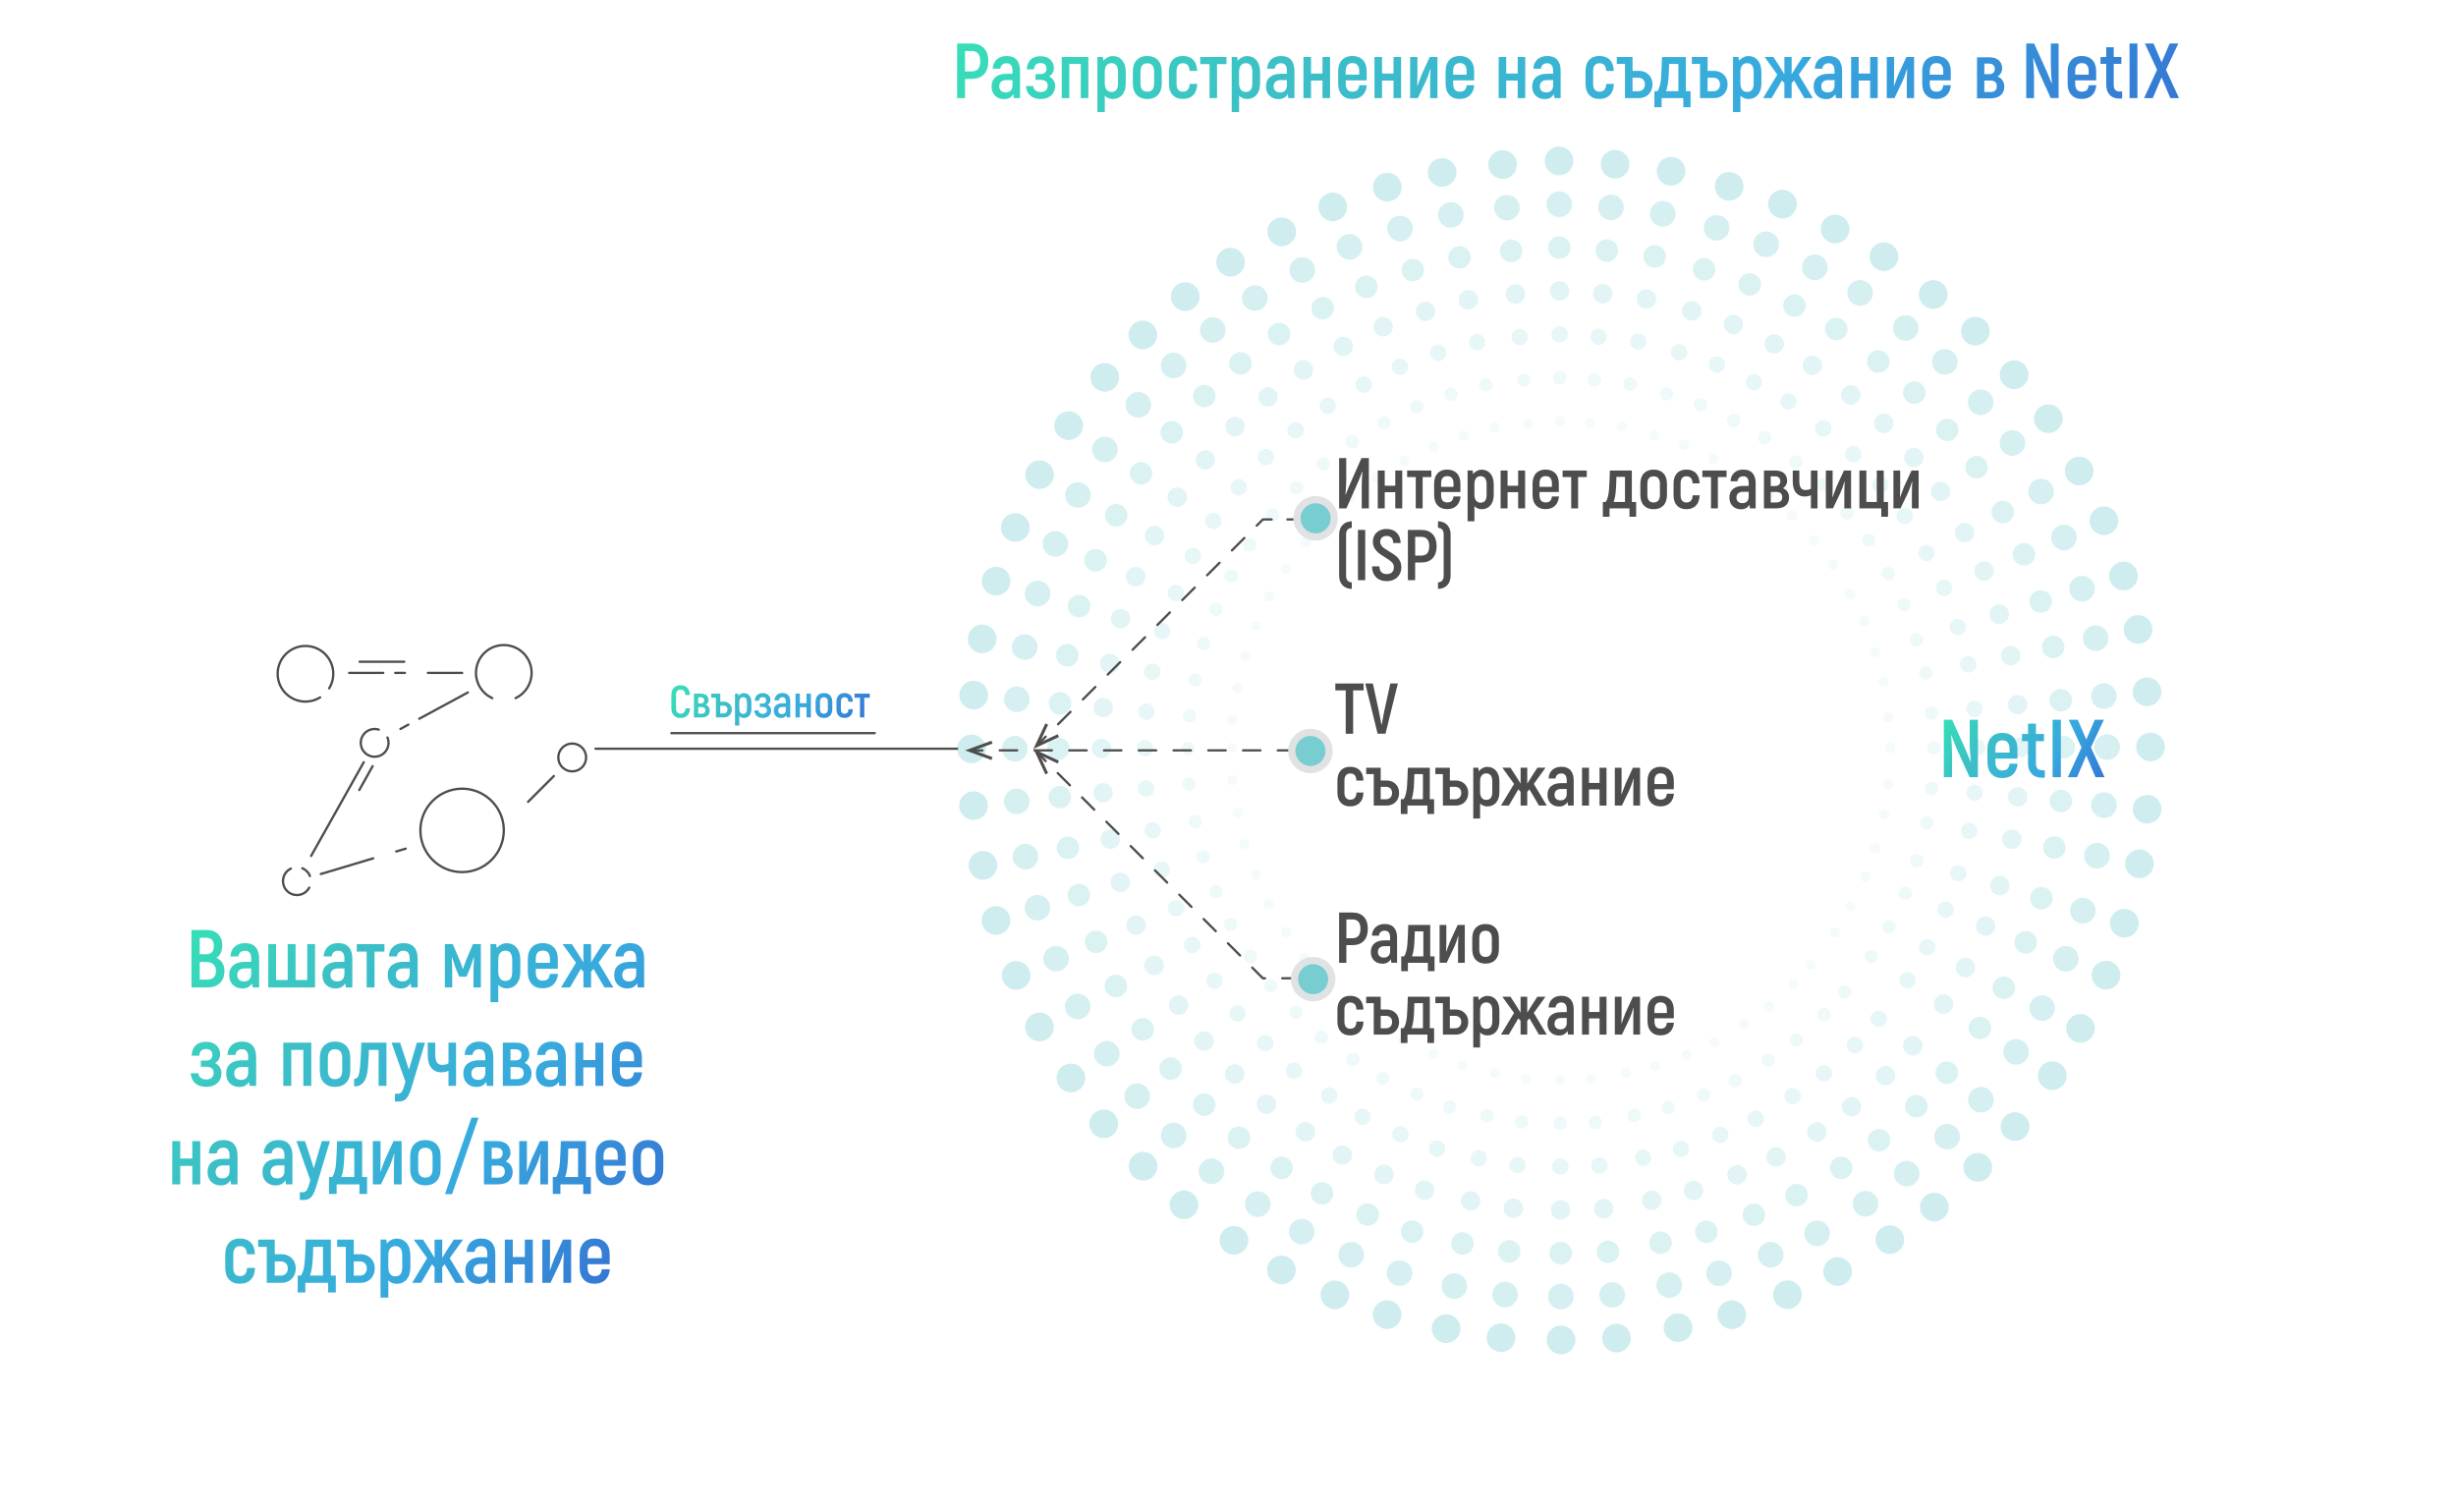 <svg id="eQPbEmT9qHX1" xmlns="http://www.w3.org/2000/svg" xmlns:xlink="http://www.w3.org/1999/xlink" viewBox="0 0 1197.19 737.18" shape-rendering="geometricPrecision" text-rendering="geometricPrecision" project-id="09bd016e05d7444d9ddf092ae87c5547" export-id="f3d44f1a3e9148ab9ea270c078a13ba2" cached="false">
<style><![CDATA[
#eQPbEmT9qHX498_to {animation: eQPbEmT9qHX498_to__to 6300ms linear infinite normal forwards}@keyframes eQPbEmT9qHX498_to__to { 0% {transform: translate(640.11px,477.27px)} 11.111% {transform: translate(614.47px,476.33px)} 26.984% {transform: translate(504.53px,365.15px)} 42.857% {transform: translate(387.675px,364.74px)} 65.079% {transform: translate(280.82px,364.74px)} 74.603% {transform: translate(244.98px,399.02px)} 100% {transform: translate(244.98px,399.02px)}} #eQPbEmT9qHX501_to {animation: eQPbEmT9qHX501_to__to 6300ms linear infinite normal forwards}@keyframes eQPbEmT9qHX501_to__to { 0% {transform: translate(638.78px,366.05px)} 11.111% {transform: translate(611.33px,365.15px)} 26.984% {transform: translate(504.53px,365.15px)} 42.857% {transform: translate(387.675px,364.74px)} 65.079% {transform: translate(280.82px,364.74px)} 74.603% {transform: translate(244.98px,399.02px)} 100% {transform: translate(244.98px,399.02px)}} #eQPbEmT9qHX504_to {animation: eQPbEmT9qHX504_to__to 6300ms linear infinite normal forwards}@keyframes eQPbEmT9qHX504_to__to { 0% {transform: translate(641.3px,252.63px)} 11.111% {transform: translate(613.1px,252.63px)} 26.984% {transform: translate(504.53px,365.15px)} 42.857% {transform: translate(387.675px,364.74px)} 65.079% {transform: translate(280.82px,364.74px)} 74.603% {transform: translate(244.98px,399.02px)} 100% {transform: translate(244.98px,399.02px)}}
]]></style>
<defs><linearGradient id="eQPbEmT9qHX508-fill" x1="82.15" y1="32.68" x2="13.02" y2="-15.72" spreadMethod="pad" gradientUnits="userSpaceOnUse" gradientTransform="translate(0 0)"><stop id="eQPbEmT9qHX508-fill-0" offset="0%" stop-color="#3578d4"/><stop id="eQPbEmT9qHX508-fill-1" offset="33%" stop-color="#37aade"/><stop id="eQPbEmT9qHX508-fill-2" offset="73%" stop-color="#3cc0c6"/><stop id="eQPbEmT9qHX508-fill-3" offset="100%" stop-color="#37deb8"/></linearGradient><linearGradient id="eQPbEmT9qHX510-fill" x1="221.99" y1="155.19" x2="6.38" y2="4.22" spreadMethod="pad" gradientUnits="userSpaceOnUse" gradientTransform="translate(0 0)"><stop id="eQPbEmT9qHX510-fill-0" offset="0%" stop-color="#3578d4"/><stop id="eQPbEmT9qHX510-fill-1" offset="33%" stop-color="#37aade"/><stop id="eQPbEmT9qHX510-fill-2" offset="73%" stop-color="#3cc0c6"/><stop id="eQPbEmT9qHX510-fill-3" offset="100%" stop-color="#37deb8"/></linearGradient><linearGradient id="eQPbEmT9qHX566-fill" x1="503.81" y1="157.67" x2="91.67" y2="-130.91" spreadMethod="pad" gradientUnits="userSpaceOnUse" gradientTransform="translate(0 0)"><stop id="eQPbEmT9qHX566-fill-0" offset="0%" stop-color="#3578d4"/><stop id="eQPbEmT9qHX566-fill-1" offset="33%" stop-color="#37aade"/><stop id="eQPbEmT9qHX566-fill-2" offset="73%" stop-color="#3cc0c6"/><stop id="eQPbEmT9qHX566-fill-3" offset="100%" stop-color="#37deb8"/></linearGradient><linearGradient id="eQPbEmT9qHX568-fill" x1="71.99" y1="37.1" x2="6.25" y2="-8.93" spreadMethod="pad" gradientUnits="userSpaceOnUse" gradientTransform="translate(0 0)"><stop id="eQPbEmT9qHX568-fill-0" offset="0%" stop-color="#3578d4"/><stop id="eQPbEmT9qHX568-fill-1" offset="33%" stop-color="#37aade"/><stop id="eQPbEmT9qHX568-fill-2" offset="73%" stop-color="#3cc0c6"/><stop id="eQPbEmT9qHX568-fill-3" offset="100%" stop-color="#37deb8"/></linearGradient></defs><g opacity="0.5"><g><g><circle r="7.01" transform="translate(759.97 78.43)" opacity="0.7" fill="#78cdd1"/><circle r="7.01" transform="translate(760.92 653.12)" opacity="0.7" fill="#78cdd1"/><circle r="7.01" transform="translate(1048.27 364.08)" opacity="0.7" fill="#78cdd1"/><circle r="7.01" transform="translate(473.57 365.02)" opacity="0.7" fill="#78cdd1"/><circle r="7.01" transform="translate(557.07 163.26)" opacity="0.7" fill="#78cdd1"/><circle r="7.01" transform="translate(964.1 568.96)" opacity="0.7" fill="#78cdd1"/><circle r="7.01" transform="translate(962.91 161.39)" opacity="0.7" fill="#78cdd1"/><circle r="7.01" transform="translate(557.21 568.43)" opacity="0.7" fill="#78cdd1"/><circle r="7.01" transform="translate(649.66 100.84)" opacity="0.7" fill="#78cdd1"/><circle r="7.01" transform="translate(871.31 631.07)" opacity="0.7" fill="#78cdd1"/><circle r="7.01" transform="translate(1025.57 253.82)" opacity="0.7" fill="#78cdd1"/><circle r="7.01" transform="translate(495.34 475.47)" opacity="0.7" fill="#78cdd1"/><circle r="7.01" transform="translate(494.91 257.11)" opacity="0.7" fill="#78cdd1"/><circle r="7.01" transform="translate(1026.57 475.31)" opacity="0.7" fill="#78cdd1"/><circle r="7.01" transform="translate(868.89 99.48)" opacity="0.7" fill="#78cdd1"/><circle r="7.01" transform="translate(650.69 631.14)" opacity="0.7" fill="#78cdd1"/><circle r="7.01" transform="translate(702.95 84.06)" opacity="0.7" fill="#78cdd1"/><circle r="7.01" transform="translate(817.96 647.13)" opacity="0.7" fill="#78cdd1"/><circle r="7.01" transform="translate(1042.21 306.8)" opacity="0.7" fill="#78cdd1"/><circle r="7.01" transform="translate(479.14 421.8)" opacity="0.7" fill="#78cdd1"/><circle r="7.01" transform="translate(520.92 207.48)" opacity="0.7" fill="#78cdd1"/><circle r="7.01" transform="translate(1000.39 524.31)" opacity="0.7" fill="#78cdd1"/><circle r="7.01" transform="translate(918.32 125.09)" opacity="0.7" fill="#78cdd1"/><circle r="7.01" transform="translate(601.49 604.56)" opacity="0.7" fill="#78cdd1"/><circle r="7.01" transform="translate(599.84 127.82)" opacity="0.7" fill="#78cdd1"/><circle r="7.01" transform="translate(921.21 604.25)" opacity="0.7" fill="#78cdd1"/><circle r="7.01" transform="translate(998.46 204.07)" opacity="0.7" fill="#78cdd1"/><circle r="7.01" transform="translate(522.02 525.44)" opacity="0.7" fill="#78cdd1"/><circle r="7.01" transform="translate(478.76 311.41)" opacity="0.7" fill="#78cdd1"/><circle r="7.01" transform="translate(1042.9 421.06)" opacity="0.7" fill="#78cdd1"/><circle r="7.01" transform="translate(814.55 83.47)" opacity="0.7" fill="#78cdd1"/><circle r="7.01" transform="translate(704.9 647.61)" opacity="0.7" fill="#78cdd1"/><circle r="7.01" transform="translate(732.47 80.2)" opacity="0.7" fill="#78cdd1"/><circle r="7.01" transform="translate(787.96 652.21)" opacity="0.7" fill="#78cdd1"/><circle r="7.01" transform="translate(1046.57 337.2)" opacity="0.7" fill="#78cdd1"/><circle r="7.01" transform="translate(474.57 392.69)" opacity="0.7" fill="#78cdd1"/><circle r="7.01" transform="translate(538.53 183.91)" opacity="0.7" fill="#78cdd1"/><circle r="7.01" transform="translate(982.24 549.14)" opacity="0.7" fill="#78cdd1"/><circle r="7.01" transform="translate(942.36 143.53)" opacity="0.7" fill="#78cdd1"/><circle r="7.01" transform="translate(577.13 587.24)" opacity="0.7" fill="#78cdd1"/><circle r="7.01" transform="translate(624.78 112.98)" opacity="0.7" fill="#78cdd1"/><circle r="7.01" transform="translate(895.75 619.78)" opacity="0.7" fill="#78cdd1"/><circle r="7.01" transform="translate(1013.51 229.59)" opacity="0.7" fill="#78cdd1"/><circle r="7.01" transform="translate(506.71 500.57)" opacity="0.7" fill="#78cdd1"/><circle r="7.01" transform="translate(485.56 283.24)" opacity="0.7" fill="#78cdd1"/><circle r="7.01" transform="translate(1035.53 449.99)" opacity="0.7" fill="#78cdd1"/><circle r="7.01" transform="translate(842.89 90.82)" opacity="0.7" fill="#78cdd1"/><circle r="7.01" transform="translate(676.14 640.79)" opacity="0.7" fill="#78cdd1"/><circle r="7.01" transform="translate(676.24 91.22)" opacity="0.7" fill="#78cdd1"/><circle r="7.01" transform="translate(844.17 640.83)" opacity="0.7" fill="#78cdd1"/><circle r="7.01" transform="translate(1035.11 280.75)" opacity="0.7" fill="#78cdd1"/><circle r="7.01" transform="translate(485.5 448.68)" opacity="0.7" fill="#78cdd1"/><circle r="7.01" transform="translate(506.75 231.36)" opacity="0.7" fill="#78cdd1"/><circle r="7.01" transform="translate(1014.12 501.25)" opacity="0.7" fill="#78cdd1"/><circle r="7.01" transform="translate(894.53 111.62)" opacity="0.7" fill="#78cdd1"/><circle r="7.01" transform="translate(624.64 619)" opacity="0.7" fill="#78cdd1"/><circle r="7.01" transform="translate(577.75 144.57)" opacity="0.7" fill="#78cdd1"/><circle r="7.01" transform="translate(942.89 588.35)" opacity="0.7" fill="#78cdd1"/><circle r="7.01" transform="translate(981.8 182.64)" opacity="0.7" fill="#78cdd1"/><circle r="7.01" transform="translate(538.02 547.79)" opacity="0.7" fill="#78cdd1"/><circle r="7.01" transform="translate(474.64 338.83)" opacity="0.7" fill="#78cdd1"/><circle r="7.01" transform="translate(1046.64 394.43)" opacity="0.7" fill="#78cdd1"/><circle r="7.01" transform="translate(787.27 80.04)" opacity="0.7" fill="#78cdd1"/><circle r="7.01" transform="translate(731.67 652.04)" opacity="0.7" fill="#78cdd1"/></g><g><circle r="6.26" transform="translate(760.04 99.55)" opacity="0.61" fill="#78cdd1"/><circle r="6.26" transform="translate(760.85 631.99)" opacity="0.61" fill="#78cdd1"/><circle r="6.26" transform="translate(1027.14 364.15)" opacity="0.61" fill="#78cdd1"/><circle r="6.26" transform="translate(494.7 364.95)" opacity="0.61" fill="#78cdd1"/><circle r="6.26" transform="translate(572.06 178.15)" opacity="0.61" fill="#78cdd1"/><circle r="6.26" transform="translate(949.11 554.07)" opacity="0.61" fill="#78cdd1"/><circle r="6.26" transform="translate(948.02 176.38)" opacity="0.61" fill="#78cdd1"/><circle r="6.26" transform="translate(572.1 553.44)" opacity="0.61" fill="#78cdd1"/><circle r="6.26" transform="translate(657.84 120.32)" opacity="0.61" fill="#78cdd1"/><circle r="6.26" transform="translate(863.12 611.59)" opacity="0.61" fill="#78cdd1"/><circle r="6.26" transform="translate(1006.09 262)" opacity="0.61" fill="#78cdd1"/><circle r="6.26" transform="translate(514.82 467.29)" opacity="0.61" fill="#78cdd1"/><circle r="6.26" transform="translate(514.47 265.1)" opacity="0.61" fill="#78cdd1"/><circle r="6.26" transform="translate(1007.01 467.32)" opacity="0.61" fill="#78cdd1"/><circle r="6.26" transform="translate(860.9 119.04)" opacity="0.61" fill="#78cdd1"/><circle r="6.26" transform="translate(658.68 611.58)" opacity="0.61" fill="#78cdd1"/><circle r="6.26" transform="translate(707.22 104.75)" opacity="0.61" fill="#78cdd1"/><circle r="6.26" transform="translate(813.69 626.43)" opacity="0.61" fill="#78cdd1"/><circle r="6.26" transform="translate(1021.52 311.06)" opacity="0.61" fill="#78cdd1"/><circle r="6.26" transform="translate(499.84 417.54)" opacity="0.61" fill="#78cdd1"/><circle r="6.26" transform="translate(538.57 219.09)" opacity="0.61" fill="#78cdd1"/><circle r="6.26" transform="translate(982.75 512.69)" opacity="0.61" fill="#78cdd1"/><circle r="6.26" transform="translate(906.7 142.74)" opacity="0.61" fill="#78cdd1"/><circle r="6.26" transform="translate(613.1 586.91)" opacity="0.61" fill="#78cdd1"/><circle r="6.26" transform="translate(611.69 145.31)" opacity="0.61" fill="#78cdd1"/><circle r="6.26" transform="translate(909.37 586.76)" opacity="0.61" fill="#78cdd1"/><circle r="6.26" transform="translate(980.96 215.92)" opacity="0.61" fill="#78cdd1"/><circle r="6.26" transform="translate(539.52 513.6)" opacity="0.61" fill="#78cdd1"/><circle r="6.26" transform="translate(499.51 315.41)" opacity="0.61" fill="#78cdd1"/><circle r="6.26" transform="translate(1022.15 417.07)" opacity="0.61" fill="#78cdd1"/><circle r="6.26" transform="translate(810.55 104.22)" opacity="0.61" fill="#78cdd1"/><circle r="6.26" transform="translate(708.89 626.86)" opacity="0.61" fill="#78cdd1"/><circle r="6.26" transform="translate(734.55 101.23)" opacity="0.61" fill="#78cdd1"/><circle r="6.26" transform="translate(785.88 631.18)" opacity="0.61" fill="#78cdd1"/><circle r="6.26" transform="translate(1025.55 339.28)" opacity="0.61" fill="#78cdd1"/><circle r="6.26" transform="translate(495.59 390.61)" opacity="0.61" fill="#78cdd1"/><circle r="6.26" transform="translate(554.87 197.31)" opacity="0.61" fill="#78cdd1"/><ellipse rx="6.26" ry="6.25" transform="matrix(1-.024 0.024 1 965.6 536.051)" opacity="0.61" fill="#78cdd1"/><circle r="6.26" transform="translate(928.96 159.86)" opacity="0.61" fill="#78cdd1"/><circle r="6.26" transform="translate(590.53 570.9)" opacity="0.61" fill="#78cdd1"/><circle r="6.26" transform="translate(634.78 131.6)" opacity="0.61" fill="#78cdd1"/><circle r="6.26" transform="translate(885.76 601.17)" opacity="0.61" fill="#78cdd1"/><circle r="6.26" transform="translate(994.9 239.59)" opacity="0.61" fill="#78cdd1"/><circle r="6.26" transform="translate(525.33 490.57)" opacity="0.61" fill="#78cdd1"/><circle r="6.26" transform="translate(505.79 289.33)" opacity="0.61" fill="#78cdd1"/><circle r="6.26" transform="translate(1015.3 443.89)" opacity="0.61" fill="#78cdd1"/><circle r="6.26" transform="translate(836.8 111.05)" opacity="0.61" fill="#78cdd1"/><circle r="6.26" transform="translate(682.24 620.56)" opacity="0.61" fill="#78cdd1"/><circle r="6.26" transform="translate(682.45 111.41)" opacity="0.61" fill="#78cdd1"/><circle r="6.26" transform="translate(837.96 620.64)" opacity="0.61" fill="#78cdd1"/><circle r="6.26" transform="translate(1014.91 286.96)" opacity="0.61" fill="#78cdd1"/><circle r="6.26" transform="translate(505.69 442.47)" opacity="0.61" fill="#78cdd1"/><circle r="6.26" transform="translate(525.42 241.25)" opacity="0.61" fill="#78cdd1"/><circle r="6.26" transform="translate(995.45 491.36)" opacity="0.61" fill="#78cdd1"/><circle r="6.26" transform="translate(884.64 130.29)" opacity="0.61" fill="#78cdd1"/><circle r="6.26" transform="translate(634.53 600.33)" opacity="0.61" fill="#78cdd1"/><circle r="6.26" transform="translate(591.2 160.86)" opacity="0.61" fill="#78cdd1"/><circle r="6.26" transform="translate(929.44 572.06)" opacity="0.61" fill="#78cdd1"/><circle r="6.26" transform="translate(965.51 196.1)" opacity="0.61" fill="#78cdd1"/><circle r="6.26" transform="translate(554.31 534.33)" opacity="0.61" fill="#78cdd1"/><circle r="6.26" transform="translate(495.67 340.84)" opacity="0.61" fill="#78cdd1"/><circle r="6.26" transform="translate(1025.6 392.43)" opacity="0.61" fill="#78cdd1"/><circle r="6.26" transform="translate(785.27 101.07)" opacity="0.61" fill="#78cdd1"/><circle r="6.26" transform="translate(733.67 631.01)" opacity="0.61" fill="#78cdd1"/></g><g><circle r="5.51" transform="translate(760.12 120.68)" opacity="0.52" fill="#78cdd1"/><circle r="5.51" transform="translate(760.78 610.86)" opacity="0.52" fill="#78cdd1"/><circle r="5.51" transform="translate(1006.01 364.22)" opacity="0.52" fill="#78cdd1"/><circle r="5.51" transform="translate(515.83 364.88)" opacity="0.52" fill="#78cdd1"/><circle r="5.51" transform="translate(587.05 193.04)" opacity="0.52" fill="#78cdd1"/><circle r="5.51" transform="translate(934.12 539.18)" opacity="0.52" fill="#78cdd1"/><circle r="5.51" transform="translate(933.13 191.37)" opacity="0.52" fill="#78cdd1"/><circle r="5.51" transform="translate(586.99 538.45)" opacity="0.52" fill="#78cdd1"/><circle r="5.51" transform="translate(666.03 139.8)" opacity="0.52" fill="#78cdd1"/><circle r="5.51" transform="translate(854.94 592.11)" opacity="0.52" fill="#78cdd1"/><circle r="5.51" transform="translate(986.61 270.19)" opacity="0.52" fill="#78cdd1"/><circle r="5.51" transform="translate(534.29 459.1)" opacity="0.52" fill="#78cdd1"/><circle r="5.51" transform="translate(534.03 273.08)" opacity="0.52" fill="#78cdd1"/><circle r="5.51" transform="translate(987.45 459.34)" opacity="0.52" fill="#78cdd1"/><circle r="5.51" transform="translate(852.92 138.6)" opacity="0.52" fill="#78cdd1"/><circle r="5.51" transform="translate(666.67 592.02)" opacity="0.52" fill="#78cdd1"/><circle r="5.51" transform="translate(711.48 125.44)" opacity="0.52" fill="#78cdd1"/><circle r="5.51" transform="translate(809.43 605.74)" opacity="0.52" fill="#78cdd1"/><circle r="5.51" transform="translate(1000.83 315.33)" opacity="0.52" fill="#78cdd1"/><circle r="5.51" transform="translate(520.53 413.27)" opacity="0.52" fill="#78cdd1"/><circle r="5.51" transform="translate(556.22 230.71)" opacity="0.52" fill="#78cdd1"/><circle r="5.51" transform="translate(965.1 501.07)" opacity="0.52" fill="#78cdd1"/><circle r="5.51" transform="translate(895.08 160.38)" opacity="0.52" fill="#78cdd1"/><circle r="5.51" transform="translate(624.72 569.26)" opacity="0.52" fill="#78cdd1"/><circle r="5.51" transform="translate(623.53 162.81)" opacity="0.52" fill="#78cdd1"/><circle r="5.51" transform="translate(897.52 569.26)" opacity="0.52" fill="#78cdd1"/><circle r="5.51" transform="translate(963.47 227.76)" opacity="0.52" fill="#78cdd1"/><circle r="5.51" transform="translate(557.01 501.75)" opacity="0.52" fill="#78cdd1"/><circle r="5.51" transform="translate(520.26 319.4)" opacity="0.52" fill="#78cdd1"/><circle r="5.51" transform="translate(1001.4 413.07)" opacity="0.52" fill="#78cdd1"/><circle r="5.51" transform="translate(806.56 124.96)" opacity="0.52" fill="#78cdd1"/><circle r="5.51" transform="translate(712.89 606.11)" opacity="0.52" fill="#78cdd1"/><circle r="5.51" transform="translate(736.62 122.25)" opacity="0.52" fill="#78cdd1"/><circle r="5.51" transform="translate(783.81 610.16)" opacity="0.52" fill="#78cdd1"/><circle r="5.51" transform="translate(1004.52 341.35)" opacity="0.52" fill="#78cdd1"/><circle r="5.51" transform="translate(516.62 388.54)" opacity="0.52" fill="#78cdd1"/><circle r="5.51" transform="translate(571.2 210.71)" opacity="0.52" fill="#78cdd1"/><ellipse rx="5.51" ry="5.49" transform="matrix(1-.021 0.021 1 948.995 522.878)" opacity="0.52" fill="#78cdd1"/><circle r="5.51" transform="translate(915.56 176.2)" opacity="0.52" fill="#78cdd1"/><circle r="5.51" transform="translate(603.93 554.56)" opacity="0.52" fill="#78cdd1"/><circle r="5.51" transform="translate(644.77 150.21)" opacity="0.52" fill="#78cdd1"/><circle r="5.51" transform="translate(875.76 582.55)" opacity="0.52" fill="#78cdd1"/><circle r="5.51" transform="translate(976.28 249.58)" opacity="0.52" fill="#78cdd1"/><circle r="5.51" transform="translate(543.94 480.58)" opacity="0.52" fill="#78cdd1"/><circle r="5.51" transform="translate(526.02 295.43)" opacity="0.52" fill="#78cdd1"/><circle r="5.51" transform="translate(995.07 437.8)" opacity="0.52" fill="#78cdd1"/><circle r="5.51" transform="translate(830.7 131.28)" opacity="0.52" fill="#78cdd1"/><circle r="5.51" transform="translate(688.33 600.33)" opacity="0.52" fill="#78cdd1"/><circle r="5.51" transform="translate(688.66 131.61)" opacity="0.52" fill="#78cdd1"/><circle r="5.51" transform="translate(831.75 600.44)" opacity="0.52" fill="#78cdd1"/><circle r="5.51" transform="translate(994.72 293.17)" opacity="0.52" fill="#78cdd1"/><circle r="5.51" transform="translate(525.89 436.26)" opacity="0.52" fill="#78cdd1"/><circle r="5.51" transform="translate(544.09 251.14)" opacity="0.52" fill="#78cdd1"/><circle r="5.51" transform="translate(976.78 481.47)" opacity="0.52" fill="#78cdd1"/><circle r="5.51" transform="translate(874.75 148.96)" opacity="0.52" fill="#78cdd1"/><circle r="5.51" transform="translate(644.42 581.66)" opacity="0.52" fill="#78cdd1"/><circle r="5.51" transform="translate(604.65 177.15)" opacity="0.52" fill="#78cdd1"/><circle r="5.51" transform="translate(915.98 555.77)" opacity="0.52" fill="#78cdd1"/><circle r="5.51" transform="translate(949.22 209.55)" opacity="0.52" fill="#78cdd1"/><circle r="5.51" transform="translate(570.6 520.88)" opacity="0.52" fill="#78cdd1"/><circle r="5.51" transform="translate(516.71 342.84)" opacity="0.52" fill="#78cdd1"/><circle r="5.51" transform="translate(1004.57 390.42)" opacity="0.52" fill="#78cdd1"/><circle r="5.51" transform="translate(783.26 122.11)" opacity="0.52" fill="#78cdd1"/><circle r="5.51" transform="translate(735.68 609.97)" opacity="0.52" fill="#78cdd1"/></g><g><circle r="4.75" transform="translate(760.19 141.81)" opacity="0.43" fill="#78cdd1"/><circle r="4.75" transform="translate(760.71 589.73)" opacity="0.43" fill="#78cdd1"/><circle r="4.75" transform="translate(984.88 364.29)" opacity="0.43" fill="#78cdd1"/><circle r="4.75" transform="translate(536.96 364.81)" opacity="0.43" fill="#78cdd1"/><circle r="4.75" transform="translate(602.04 207.92)" opacity="0.43" fill="#78cdd1"/><circle r="4.75" transform="translate(919.13 524.29)" opacity="0.43" fill="#78cdd1"/><circle r="4.75" transform="translate(918.24 206.36)" opacity="0.43" fill="#78cdd1"/><circle r="4.75" transform="translate(601.87 523.46)" opacity="0.43" fill="#78cdd1"/><circle r="4.75" transform="translate(674.21 159.28)" opacity="0.43" fill="#78cdd1"/><circle r="4.75" transform="translate(846.76 572.63)" opacity="0.43" fill="#78cdd1"/><circle r="4.75" transform="translate(967.13 278.37)" opacity="0.43" fill="#78cdd1"/><circle r="4.75" transform="translate(553.77 450.92)" opacity="0.43" fill="#78cdd1"/><circle r="4.75" transform="translate(553.59 281.07)" opacity="0.43" fill="#78cdd1"/><circle r="4.75" transform="translate(967.89 451.35)" opacity="0.43" fill="#78cdd1"/><circle r="4.75" transform="translate(844.93 158.16)" opacity="0.43" fill="#78cdd1"/><circle r="4.75" transform="translate(674.65 572.46)" opacity="0.43" fill="#78cdd1"/><circle r="4.75" transform="translate(715.75 146.14)" opacity="0.43" fill="#78cdd1"/><circle r="4.75" transform="translate(805.16 585.05)" opacity="0.43" fill="#78cdd1"/><circle r="4.75" transform="translate(980.13 319.59)" opacity="0.43" fill="#78cdd1"/><circle r="4.75" transform="translate(541.22 409.01)" opacity="0.43" fill="#78cdd1"/><circle r="4.75" transform="translate(573.87 242.33)" opacity="0.43" fill="#78cdd1"/><circle r="4.75" transform="translate(947.45 489.46)" opacity="0.43" fill="#78cdd1"/><circle r="4.75" transform="translate(883.47 178.03)" opacity="0.43" fill="#78cdd1"/><circle r="4.75" transform="translate(636.34 551.61)" opacity="0.43" fill="#78cdd1"/><circle r="4.75" transform="translate(635.38 180.3)" opacity="0.43" fill="#78cdd1"/><circle r="4.75" transform="translate(885.68 551.77)" opacity="0.43" fill="#78cdd1"/><circle r="4.75" transform="translate(945.97 239.61)" opacity="0.43" fill="#78cdd1"/><circle r="4.75" transform="translate(574.51 489.91)" opacity="0.43" fill="#78cdd1"/><circle r="4.75" transform="translate(541 323.4)" opacity="0.43" fill="#78cdd1"/><circle r="4.75" transform="translate(980.66 409.08)" opacity="0.43" fill="#78cdd1"/><circle r="4.75" transform="translate(802.56 145.71)" opacity="0.43" fill="#78cdd1"/><circle r="4.75" transform="translate(716.88 585.36)" opacity="0.43" fill="#78cdd1"/><circle r="4.75" transform="translate(738.7 143.28)" opacity="0.43" fill="#78cdd1"/><circle r="4.75" transform="translate(781.73 589.13)" opacity="0.43" fill="#78cdd1"/><circle r="4.75" transform="translate(983.5 343.43)" opacity="0.43" fill="#78cdd1"/><circle r="4.75" transform="translate(537.64 386.46)" opacity="0.43" fill="#78cdd1"/><circle r="4.75" transform="translate(587.54 224.11)" opacity="0.43" fill="#78cdd1"/><ellipse rx="4.75" ry="4.73" transform="matrix(1-.019 0.019 1 932.396 509.719)" opacity="0.43" fill="#78cdd1"/><circle r="4.75" transform="translate(902.16 192.54)" opacity="0.43" fill="#78cdd1"/><circle r="4.75" transform="translate(617.32 538.23)" opacity="0.43" fill="#78cdd1"/><circle r="4.75" transform="translate(654.76 168.83)" opacity="0.43" fill="#78cdd1"/><circle r="4.75" transform="translate(865.77 563.94)" opacity="0.43" fill="#78cdd1"/><circle r="4.75" transform="translate(957.67 259.58)" opacity="0.43" fill="#78cdd1"/><circle r="4.75" transform="translate(562.56 470.58)" opacity="0.43" fill="#78cdd1"/><circle r="4.75" transform="translate(546.25 301.52)" opacity="0.43" fill="#78cdd1"/><circle r="4.75" transform="translate(974.84 431.7)" opacity="0.43" fill="#78cdd1"/><circle r="4.75" transform="translate(824.61 151.51)" opacity="0.43" fill="#78cdd1"/><circle r="4.75" transform="translate(694.43 580.1)" opacity="0.43" fill="#78cdd1"/><circle r="4.75" transform="translate(694.87 151.8)" opacity="0.43" fill="#78cdd1"/><circle r="4.75" transform="translate(825.54 580.24)" opacity="0.43" fill="#78cdd1"/><circle r="4.75" transform="translate(974.52 299.38)" opacity="0.43" fill="#78cdd1"/><circle r="4.75" transform="translate(546.08 430.06)" opacity="0.43" fill="#78cdd1"/><circle r="4.75" transform="translate(562.76 261.03)" opacity="0.43" fill="#78cdd1"/><circle r="4.75" transform="translate(958.11 471.58)" opacity="0.43" fill="#78cdd1"/><circle r="4.75" transform="translate(864.86 167.64)" opacity="0.43" fill="#78cdd1"/><circle r="4.75" transform="translate(654.31 562.99)" opacity="0.43" fill="#78cdd1"/><circle r="4.75" transform="translate(618.11 193.44)" opacity="0.43" fill="#78cdd1"/><circle r="4.75" transform="translate(902.53 539.48)" opacity="0.43" fill="#78cdd1"/><circle r="4.75" transform="translate(932.93 223)" opacity="0.43" fill="#78cdd1"/><circle r="4.75" transform="translate(586.9 507.43)" opacity="0.43" fill="#78cdd1"/><circle r="4.75" transform="translate(537.74 344.85)" opacity="0.43" fill="#78cdd1"/><circle r="4.75" transform="translate(983.54 388.41)" opacity="0.43" fill="#78cdd1"/><circle r="4.75" transform="translate(781.25 143.14)" opacity="0.43" fill="#78cdd1"/><circle r="4.75" transform="translate(737.69 588.94)" opacity="0.43" fill="#78cdd1"/></g><g><circle r="4" transform="translate(760.26 162.94)" opacity="0.34" fill="#78cdd1"/><circle r="4" transform="translate(760.63 568.61)" opacity="0.34" fill="#78cdd1"/><circle r="4" transform="translate(963.75 364.36)" opacity="0.34" fill="#78cdd1"/><circle r="4" transform="translate(558.09 364.74)" opacity="0.34" fill="#78cdd1"/><circle r="4" transform="translate(617.03 222.81)" opacity="0.34" fill="#78cdd1"/><circle r="4" transform="translate(904.14 509.4)" opacity="0.34" fill="#78cdd1"/><circle r="4" transform="translate(903.35 221.35)" opacity="0.34" fill="#78cdd1"/><circle r="4" transform="translate(616.76 508.47)" opacity="0.34" fill="#78cdd1"/><circle r="4" transform="translate(682.39 178.76)" opacity="0.34" fill="#78cdd1"/><circle r="4" transform="translate(838.58 553.15)" opacity="0.34" fill="#78cdd1"/><circle r="4" transform="translate(947.65 286.55)" opacity="0.34" fill="#78cdd1"/><circle r="4" transform="translate(573.25 442.74)" opacity="0.34" fill="#78cdd1"/><circle r="4" transform="translate(573.15 289.06)" opacity="0.34" fill="#78cdd1"/><circle r="4" transform="translate(948.33 443.36)" opacity="0.34" fill="#78cdd1"/><circle r="4" transform="translate(836.94 177.72)" opacity="0.34" fill="#78cdd1"/><circle r="4" transform="translate(682.64 552.9)" opacity="0.34" fill="#78cdd1"/><circle r="4" transform="translate(720.01 166.83)" opacity="0.34" fill="#78cdd1"/><circle r="4" transform="translate(800.9 564.35)" opacity="0.34" fill="#78cdd1"/><circle r="4" transform="translate(959.44 323.86)" opacity="0.34" fill="#78cdd1"/><circle r="4" transform="translate(561.92 404.75)" opacity="0.34" fill="#78cdd1"/><circle r="4" transform="translate(591.51 253.95)" opacity="0.34" fill="#78cdd1"/><circle r="4" transform="translate(929.8 477.84)" opacity="0.34" fill="#78cdd1"/><circle r="4" transform="translate(871.85 195.68)" opacity="0.34" fill="#78cdd1"/><circle r="4" transform="translate(647.96 533.97)" opacity="0.34" fill="#78cdd1"/><circle r="4" transform="translate(647.22 197.8)" opacity="0.34" fill="#78cdd1"/><circle r="4" transform="translate(873.83 534.27)" opacity="0.34" fill="#78cdd1"/><circle r="4" transform="translate(928.48 251.45)" opacity="0.34" fill="#78cdd1"/><circle r="4" transform="translate(592 478.06)" opacity="0.34" fill="#78cdd1"/><circle r="4" transform="translate(561.75 327.39)" opacity="0.34" fill="#78cdd1"/><circle r="4" transform="translate(959.91 405.08)" opacity="0.34" fill="#78cdd1"/><circle r="4" transform="translate(798.57 166.46)" opacity="0.34" fill="#78cdd1"/><circle r="4" transform="translate(720.88 564.62)" opacity="0.34" fill="#78cdd1"/><circle r="4" transform="translate(740.78 164.3)" opacity="0.34" fill="#78cdd1"/><circle r="4" transform="translate(779.65 568.11)" opacity="0.34" fill="#78cdd1"/><circle r="4" transform="translate(962.47 345.51)" opacity="0.34" fill="#78cdd1"/><circle r="4" transform="translate(558.67 384.38)" opacity="0.34" fill="#78cdd1"/><circle r="4" transform="translate(603.87 237.5)" opacity="0.34" fill="#78cdd1"/><ellipse rx="4" ry="3.97" transform="matrix(1-.015 0.015 1 915.796 496.55)" opacity="0.34" fill="#78cdd1"/><circle r="4" transform="translate(888.76 208.87)" opacity="0.34" fill="#78cdd1"/><circle r="4" transform="translate(630.72 521.89)" opacity="0.34" fill="#78cdd1"/><circle r="4" transform="translate(664.76 187.44)" opacity="0.34" fill="#78cdd1"/><circle r="4" transform="translate(855.78 545.32)" opacity="0.34" fill="#78cdd1"/><circle r="4" transform="translate(939.05 269.57)" opacity="0.34" fill="#78cdd1"/><circle r="4" transform="translate(581.17 460.59)" opacity="0.34" fill="#78cdd1"/><circle r="4" transform="translate(566.48 307.62)" opacity="0.34" fill="#78cdd1"/><circle r="4" transform="translate(954.61 425.61)" opacity="0.34" fill="#78cdd1"/><circle r="4" transform="translate(818.51 171.74)" opacity="0.34" fill="#78cdd1"/><circle r="4" transform="translate(700.52 559.87)" opacity="0.34" fill="#78cdd1"/><circle r="4" transform="translate(701.08 172)" opacity="0.34" fill="#78cdd1"/><circle r="4" transform="translate(819.33 560.05)" opacity="0.34" fill="#78cdd1"/><circle r="4" transform="translate(954.33 305.59)" opacity="0.34" fill="#78cdd1"/><circle r="4" transform="translate(566.28 423.85)" opacity="0.34" fill="#78cdd1"/><circle r="4" transform="translate(581.43 270.92)" opacity="0.34" fill="#78cdd1"/><circle r="4" transform="translate(939.44 461.69)" opacity="0.34" fill="#78cdd1"/><circle r="4" transform="translate(854.97 186.31)" opacity="0.34" fill="#78cdd1"/><circle r="4" transform="translate(664.2 544.32)" opacity="0.34" fill="#78cdd1"/><circle r="4" transform="translate(631.56 209.74)" opacity="0.34" fill="#78cdd1"/><circle r="4" transform="translate(889.08 523.18)" opacity="0.34" fill="#78cdd1"/><circle r="4" transform="translate(916.63 236.45)" opacity="0.34" fill="#78cdd1"/><circle r="4" transform="translate(603.19 493.98)" opacity="0.34" fill="#78cdd1"/><circle r="4" transform="translate(558.77 346.86)" opacity="0.34" fill="#78cdd1"/><circle r="4" transform="translate(962.51 386.4)" opacity="0.34" fill="#78cdd1"/><circle r="4" transform="translate(779.24 164.17)" opacity="0.34" fill="#78cdd1"/><circle r="4" transform="translate(739.7 567.91)" opacity="0.34" fill="#78cdd1"/></g><g><circle r="3.25" transform="translate(760.33 184.07)" opacity="0.25" fill="#78cdd1"/><circle r="3.25" transform="translate(760.56 547.48)" opacity="0.25" fill="#78cdd1"/><circle r="3.25" transform="translate(942.63 364.44)" opacity="0.25" fill="#78cdd1"/><circle r="3.25" transform="translate(579.21 364.67)" opacity="0.25" fill="#78cdd1"/><circle r="3.25" transform="translate(632.02 237.7)" opacity="0.25" fill="#78cdd1"/><circle r="3.25" transform="translate(889.15 494.51)" opacity="0.25" fill="#78cdd1"/><circle r="3.25" transform="translate(888.46 236.34)" opacity="0.25" fill="#78cdd1"/><circle r="3.25" transform="translate(631.65 493.48)" opacity="0.25" fill="#78cdd1"/><circle r="3.25" transform="translate(690.57 198.24)" opacity="0.25" fill="#78cdd1"/><circle r="3.25" transform="translate(830.39 533.67)" opacity="0.25" fill="#78cdd1"/><circle r="3.25" transform="translate(928.17 294.73)" opacity="0.25" fill="#78cdd1"/><circle r="3.25" transform="translate(592.73 434.55)" opacity="0.25" fill="#78cdd1"/><circle r="3.25" transform="translate(592.71 297.05)" opacity="0.25" fill="#78cdd1"/><circle r="3.25" transform="translate(928.77 435.37)" opacity="0.25" fill="#78cdd1"/><circle r="3.25" transform="translate(828.95 197.28)" opacity="0.25" fill="#78cdd1"/><circle r="3.25" transform="translate(690.63 533.34)" opacity="0.25" fill="#78cdd1"/><circle r="3.25" transform="translate(724.28 187.52)" opacity="0.25" fill="#78cdd1"/><circle r="3.25" transform="translate(796.64 543.66)" opacity="0.25" fill="#78cdd1"/><circle r="3.25" transform="translate(938.75 328.12)" opacity="0.25" fill="#78cdd1"/><circle r="3.25" transform="translate(582.61 400.48)" opacity="0.25" fill="#78cdd1"/><circle r="3.25" transform="translate(609.16 265.56)" opacity="0.25" fill="#78cdd1"/><circle r="3.25" transform="translate(912.15 466.22)" opacity="0.25" fill="#78cdd1"/><circle r="3.25" transform="translate(860.23 213.33)" opacity="0.25" fill="#78cdd1"/><circle r="3.25" transform="translate(659.57 516.32)" opacity="0.25" fill="#78cdd1"/><circle r="3.25" transform="translate(659.07 215.29)" opacity="0.25" fill="#78cdd1"/><circle r="3.25" transform="translate(861.99 516.78)" opacity="0.25" fill="#78cdd1"/><circle r="3.25" transform="translate(910.98 263.3)" opacity="0.25" fill="#78cdd1"/><circle r="3.25" transform="translate(609.5 466.22)" opacity="0.25" fill="#78cdd1"/><circle r="3.25" transform="translate(582.5 331.39)" opacity="0.25" fill="#78cdd1"/><circle r="3.25" transform="translate(939.16 401.09)" opacity="0.25" fill="#78cdd1"/><circle r="3.25" transform="translate(794.57 187.2)" opacity="0.25" fill="#78cdd1"/><circle r="3.25" transform="translate(724.87 543.87)" opacity="0.25" fill="#78cdd1"/><circle r="3.25" transform="translate(742.85 185.33)" opacity="0.25" fill="#78cdd1"/><circle r="3.25" transform="translate(777.58 547.08)" opacity="0.25" fill="#78cdd1"/><circle r="3.25" transform="translate(941.44 347.58)" opacity="0.25" fill="#78cdd1"/><circle r="3.25" transform="translate(579.69 382.31)" opacity="0.25" fill="#78cdd1"/><circle r="3.25" transform="translate(620.21 250.9)" opacity="0.25" fill="#78cdd1"/><ellipse rx="3.25" ry="3.21" transform="matrix(1-.009 0.009 1 899.15 483.479)" opacity="0.25" fill="#78cdd1"/><circle r="3.25" transform="translate(875.36 225.21)" opacity="0.25" fill="#78cdd1"/><circle r="3.25" transform="translate(644.12 505.56)" opacity="0.25" fill="#78cdd1"/><circle r="3.25" transform="translate(674.75 206.06)" opacity="0.25" fill="#78cdd1"/><circle r="3.25" transform="translate(845.78 526.71)" opacity="0.25" fill="#78cdd1"/><circle r="3.25" transform="translate(920.44 279.57)" opacity="0.25" fill="#78cdd1"/><circle r="3.25" transform="translate(599.79 450.59)" opacity="0.25" fill="#78cdd1"/><circle r="3.25" transform="translate(586.71 313.71)" opacity="0.25" fill="#78cdd1"/><circle r="3.25" transform="translate(934.38 419.51)" opacity="0.25" fill="#78cdd1"/><circle r="3.25" transform="translate(812.42 191.97)" opacity="0.25" fill="#78cdd1"/><circle r="3.25" transform="translate(706.62 539.64)" opacity="0.25" fill="#78cdd1"/><circle r="3.25" transform="translate(707.29 192.2)" opacity="0.25" fill="#78cdd1"/><circle r="3.25" transform="translate(813.12 539.85)" opacity="0.25" fill="#78cdd1"/><circle r="3.25" transform="translate(934.13 311.8)" opacity="0.25" fill="#78cdd1"/><circle r="3.25" transform="translate(586.48 417.64)" opacity="0.25" fill="#78cdd1"/><circle r="3.25" transform="translate(600.1 280.81)" opacity="0.25" fill="#78cdd1"/><circle r="3.25" transform="translate(920.77 451.8)" opacity="0.25" fill="#78cdd1"/><circle r="3.25" transform="translate(845.08 204.98)" opacity="0.25" fill="#78cdd1"/><circle r="3.25" transform="translate(674.09 525.65)" opacity="0.25" fill="#78cdd1"/><circle r="3.25" transform="translate(645.01 226.03)" opacity="0.25" fill="#78cdd1"/><circle r="3.25" transform="translate(875.63 506.89)" opacity="0.25" fill="#78cdd1"/><circle r="3.25" transform="translate(900.34 249.91)" opacity="0.25" fill="#78cdd1"/><circle r="3.25" transform="translate(619.48 480.52)" opacity="0.25" fill="#78cdd1"/><circle r="3.25" transform="translate(579.8 348.87)" opacity="0.25" fill="#78cdd1"/><circle r="3.25" transform="translate(941.47 384.4)" opacity="0.25" fill="#78cdd1"/><circle r="3.25" transform="translate(777.24 185.2)" opacity="0.25" fill="#78cdd1"/><circle r="3.25" transform="translate(741.7 546.87)" opacity="0.25" fill="#78cdd1"/></g><g><circle r="2.5" transform="translate(760.4 205.19)" opacity="0.16" fill="#78cdd1"/><circle r="2.5" transform="translate(760.49 526.35)" opacity="0.16" fill="#78cdd1"/><circle r="2.5" transform="translate(921.5 364.51)" opacity="0.16" fill="#78cdd1"/><circle r="2.5" transform="translate(600.34 364.59)" opacity="0.16" fill="#78cdd1"/><circle r="2.5" transform="translate(647.01 252.59)" opacity="0.16" fill="#78cdd1"/><circle r="2.5" transform="translate(874.16 479.62)" opacity="0.16" fill="#78cdd1"/><circle r="2.5" transform="translate(873.57 251.33)" opacity="0.16" fill="#78cdd1"/><circle r="2.5" transform="translate(646.54 478.48)" opacity="0.16" fill="#78cdd1"/><circle r="2.5" transform="translate(698.76 217.71)" opacity="0.16" fill="#78cdd1"/><circle r="2.5" transform="translate(822.21 514.19)" opacity="0.16" fill="#78cdd1"/><circle r="2.5" transform="translate(908.69 302.92)" opacity="0.16" fill="#78cdd1"/><circle r="2.5" transform="translate(612.21 426.37)" opacity="0.16" fill="#78cdd1"/><circle r="2.5" transform="translate(612.27 305.04)" opacity="0.16" fill="#78cdd1"/><circle r="2.5" transform="translate(909.21 427.38)" opacity="0.16" fill="#78cdd1"/><circle r="2.5" transform="translate(820.97 216.84)" opacity="0.16" fill="#78cdd1"/><circle r="2.5" transform="translate(698.62 513.78)" opacity="0.16" fill="#78cdd1"/><circle r="2.5" transform="translate(728.54 208.22)" opacity="0.16" fill="#78cdd1"/><circle r="2.5" transform="translate(792.37 522.97)" opacity="0.16" fill="#78cdd1"/><circle r="2.5" transform="translate(918.05 332.38)" opacity="0.16" fill="#78cdd1"/><circle r="2.5" transform="translate(603.3 396.22)" opacity="0.16" fill="#78cdd1"/><circle r="2.5" transform="translate(626.81 277.18)" opacity="0.16" fill="#78cdd1"/><circle r="2.5" transform="translate(894.51 454.6)" opacity="0.16" fill="#78cdd1"/><circle r="2.5" transform="translate(848.61 230.97)" opacity="0.16" fill="#78cdd1"/><circle r="2.5" transform="translate(671.19 498.67)" opacity="0.16" fill="#78cdd1"/><circle r="2.5" transform="translate(670.91 232.79)" opacity="0.16" fill="#78cdd1"/><circle r="2.5" transform="translate(850.14 499.28)" opacity="0.16" fill="#78cdd1"/><circle r="2.5" transform="translate(893.49 275.15)" opacity="0.16" fill="#78cdd1"/><circle r="2.5" transform="translate(626.99 454.37)" opacity="0.16" fill="#78cdd1"/><circle r="2.5" transform="translate(603.24 335.38)" opacity="0.16" fill="#78cdd1"/><circle r="2.5" transform="translate(918.41 397.09)" opacity="0.16" fill="#78cdd1"/><circle r="2.5" transform="translate(790.58 207.95)" opacity="0.16" fill="#78cdd1"/><circle r="2.5" transform="translate(728.87 523.12)" opacity="0.16" fill="#78cdd1"/><circle r="2.5" transform="translate(744.93 206.36)" opacity="0.16" fill="#78cdd1"/><circle r="2.5" transform="translate(775.5 526.05)" opacity="0.16" fill="#78cdd1"/><circle r="2.5" transform="translate(920.42 349.66)" opacity="0.16" fill="#78cdd1"/><circle r="2.5" transform="translate(600.72 380.23)" opacity="0.16" fill="#78cdd1"/><circle r="2.5" transform="translate(636.55 264.3)" opacity="0.16" fill="#78cdd1"/><ellipse rx="2.5" ry="2.45" transform="translate(882.56 470.27)" opacity="0.16" fill="#78cdd1"/><circle r="2.5" transform="translate(861.97 241.54)" opacity="0.16" fill="#78cdd1"/><circle r="2.5" transform="translate(657.52 489.22)" opacity="0.16" fill="#78cdd1"/><circle r="2.5" transform="translate(684.75 224.67)" opacity="0.16" fill="#78cdd1"/><circle r="2.5" transform="translate(835.79 508.09)" opacity="0.16" fill="#78cdd1"/><circle r="2.5" transform="translate(901.82 289.56)" opacity="0.16" fill="#78cdd1"/><circle r="2.5" transform="translate(618.4 440.6)" opacity="0.16" fill="#78cdd1"/><circle r="2.5" transform="translate(606.94 319.81)" opacity="0.16" fill="#78cdd1"/><circle r="2.5" transform="translate(914.15 413.42)" opacity="0.16" fill="#78cdd1"/><circle r="2.5" transform="translate(806.32 212.2)" opacity="0.16" fill="#78cdd1"/><circle r="2.5" transform="translate(712.71 519.41)" opacity="0.16" fill="#78cdd1"/><circle r="2.5" transform="translate(713.5 212.39)" opacity="0.16" fill="#78cdd1"/><circle r="2.5" transform="translate(806.92 519.66)" opacity="0.16" fill="#78cdd1"/><circle r="2.5" transform="translate(913.94 318.01)" opacity="0.16" fill="#78cdd1"/><circle r="2.5" transform="translate(606.67 411.43)" opacity="0.16" fill="#78cdd1"/><circle r="2.5" transform="translate(618.77 290.7)" opacity="0.16" fill="#78cdd1"/><circle r="2.5" transform="translate(902.1 441.91)" opacity="0.16" fill="#78cdd1"/><circle r="2.5" transform="translate(835.19 223.65)" opacity="0.16" fill="#78cdd1"/><circle r="2.5" transform="translate(683.97 506.98)" opacity="0.16" fill="#78cdd1"/><circle r="2.5" transform="translate(658.46 242.32)" opacity="0.16" fill="#78cdd1"/><circle r="2.5" transform="translate(862.17 490.6)" opacity="0.16" fill="#78cdd1"/><circle r="2.5" transform="translate(884.05 263.36)" opacity="0.16" fill="#78cdd1"/><circle r="2.5" transform="translate(635.77 467.07)" opacity="0.16" fill="#78cdd1"/><circle r="2.5" transform="translate(600.84 350.87)" opacity="0.16" fill="#78cdd1"/><circle r="2.5" transform="translate(920.44 382.39)" opacity="0.16" fill="#78cdd1"/><circle r="2.5" transform="translate(775.23 206.24)" opacity="0.16" fill="#78cdd1"/><circle r="2.5" transform="translate(743.71 525.84)" opacity="0.16" fill="#78cdd1"/></g></g></g><line x1="466.56" y1="364.95" x2="290.28" y2="364.95" fill="none" stroke="#4d4d4d" stroke-width="1.13" stroke-linecap="round" stroke-linejoin="round"/><line x1="426.41" y1="357.36" x2="327.26" y2="357.36" fill="none" stroke="#4d4d4d" stroke-width="1.13" stroke-linecap="round" stroke-linejoin="round"/><g><path d="M251.33,340.29c4.61-2.17,7.81-6.83,7.81-12.31c0-7.48-6.07-13.56-13.56-13.56s-13.56,6.07-13.56,13.56c0,5.48,3.25,10.19,7.92,12.31" fill="none" stroke="#4d4d4d" stroke-width="1.13" stroke-linecap="round" stroke-linejoin="round"/><path d="M160.45,335.52c1.3-2.06,2.01-4.5,2.01-7.1c0-7.48-6.07-13.56-13.56-13.56s-13.56,6.07-13.56,13.56s6.07,13.56,13.56,13.56c2.6,0,5.1-.76,7.16-2.06" fill="none" stroke="#4d4d4d" stroke-width="1.13" stroke-linecap="round" stroke-linejoin="round"/><path d="M141.79,423.37c-2.28,1.08-3.85,3.42-3.85,6.13c0,3.74,3.04,6.78,6.78,6.78c2.6,0,4.88-1.46,6.02-3.63" fill="none" stroke="#4d4d4d" stroke-width="1.13" stroke-linecap="round" stroke-linejoin="round"/><path d="M151.07,427c-.65-1.74-2.01-3.09-3.69-3.8" fill="none" stroke="#4d4d4d" stroke-width="1.13" stroke-linecap="round" stroke-linejoin="round"/><path d="M184.63,355.64c-.65-.22-1.3-.33-2.01-.33-3.74,0-6.78,3.04-6.78,6.78s3.04,6.78,6.78,6.78s6.78-3.04,6.78-6.78c0-.92-.16-1.79-.54-2.6" fill="none" stroke="#4d4d4d" stroke-width="1.13" stroke-linecap="round" stroke-linejoin="round"/><circle r="6.78" transform="translate(278.93 369.21)" fill="none" stroke="#4d4d4d" stroke-width="1.13" stroke-linecap="round" stroke-linejoin="round"/><line x1="186.8" y1="327.99" x2="170.21" y2="327.99" fill="none" stroke="#4d4d4d" stroke-width="1.13" stroke-linecap="round" stroke-linejoin="round"/><line x1="197.37" y1="327.99" x2="192.66" y2="327.99" fill="none" stroke="#4d4d4d" stroke-width="1.13" stroke-linecap="round" stroke-linejoin="round"/><line x1="225.25" y1="327.99" x2="208.6" y2="327.99" fill="none" stroke="#4d4d4d" stroke-width="1.13" stroke-linecap="round" stroke-linejoin="round"/><line x1="197.05" y1="322.56" x2="175.3" y2="322.56" fill="none" stroke="#4d4d4d" stroke-width="1.13" stroke-linecap="round" stroke-linejoin="round"/><line x1="204.37" y1="350.33" x2="228.06" y2="337.53" fill="none" stroke="#4d4d4d" stroke-width="1.13" stroke-linecap="round" stroke-linejoin="round"/><line x1="195.2" y1="355.32" x2="199.05" y2="353.2" fill="none" stroke="#4d4d4d" stroke-width="1.13" stroke-linecap="round" stroke-linejoin="round"/><line x1="151.66" y1="417.19" x2="177.31" y2="371.53" fill="none" stroke="#4d4d4d" stroke-width="1.13" stroke-linecap="round" stroke-linejoin="round"/><line x1="193.14" y1="415.02" x2="197.75" y2="413.66" fill="none" stroke="#4d4d4d" stroke-width="1.13" stroke-linecap="round" stroke-linejoin="round"/><line x1="156.38" y1="426.02" x2="181.92" y2="418.38" fill="none" stroke="#4d4d4d" stroke-width="1.13" stroke-linecap="round" stroke-linejoin="round"/><line x1="175.14" y1="385.08" x2="181.65" y2="373.43" fill="none" stroke="#4d4d4d" stroke-width="1.13" stroke-linecap="round" stroke-linejoin="round"/><line x1="269.98" y1="378.26" x2="257.4" y2="390.84" fill="none" stroke="#4d4d4d" stroke-width="1.13" stroke-linecap="round" stroke-linejoin="round"/><path d="M244.77,399.02c-2.49-8.4-10.3-14.59-19.52-14.59-11.22,0-20.33,9.11-20.33,20.33s9.11,20.33,20.33,20.33s20.33-9.11,20.33-20.33c0-1.95-.27-3.9-.81-5.75" fill="none" stroke="#4d4d4d" stroke-width="1.13" stroke-linecap="round" stroke-linejoin="round"/></g><g transform="translate(470.42 252.62)"><g><line x1="173.65" y1="113.13" x2="169.4" y2="113.13" fill="none" stroke="#4d4d4d" stroke-width="1.13" stroke-linecap="round" stroke-linejoin="round"/><line x1="160.92" y1="113.13" x2="12.65" y2="113.13" fill="none" stroke="#4d4d4d" stroke-width="1.13" stroke-linecap="round" stroke-linejoin="round" stroke-dasharray="8.47,8.47"/><line x1="8.42" y1="113.13" x2="4.17" y2="113.13" fill="none" stroke="#4d4d4d" stroke-width="1.13" stroke-linecap="round" stroke-linejoin="round"/><polygon points="12.88,108.44 13.38,109.83 4.31,113.13 13.38,116.43 12.88,117.82 0,113.13 12.88,108.44" fill="#4d4d4d"/></g><g><line x1="36.29" y1="109.45" x2="39.3" y2="106.45" fill="none" stroke="#4d4d4d" stroke-width="1.13" stroke-linecap="round" stroke-linejoin="round"/><line x1="45.35" y1="100.39" x2="139.15" y2="6.6" fill="none" stroke="#4d4d4d" stroke-width="1.13" stroke-linecap="round" stroke-linejoin="round" stroke-dasharray="8.56,8.56"/><polyline points="142.17,3.57 145.18,0.57 149.43,0.57" fill="none" stroke="#4d4d4d" stroke-width="1.13" stroke-linecap="round" stroke-linejoin="round"/><line x1="157.14" y1="0.57" x2="168.7" y2="0.57" fill="none" stroke="#4d4d4d" stroke-width="1.13" stroke-linecap="round" stroke-linejoin="round" stroke-dasharray="7.71,7.71"/><line x1="172.55" y1="0.57" x2="176.8" y2="0.57" fill="none" stroke="#4d4d4d" stroke-width="1.13" stroke-linecap="round" stroke-linejoin="round"/><polygon points="45.77,106.61 45.15,105.27 36.4,109.35 40.48,100.6 39.14,99.98 33.35,112.4 45.77,106.61" fill="#4d4d4d"/></g><g><line x1="175.61" y1="224.23" x2="171.36" y2="224.23" fill="none" stroke="#4d4d4d" stroke-width="1.13" stroke-linecap="round" stroke-linejoin="round"/><polyline points="162.98,224.23 145.18,224.23 42.26,121.31" fill="none" stroke="#4d4d4d" stroke-width="1.13" stroke-linecap="round" stroke-linejoin="round" stroke-dasharray="8.38,8.38"/><line x1="39.3" y1="118.35" x2="36.29" y2="115.34" fill="none" stroke="#4d4d4d" stroke-width="1.13" stroke-linecap="round" stroke-linejoin="round"/><polygon points="45.77,118.19 45.15,119.53 36.4,115.45 40.48,124.2 39.14,124.82 33.35,112.4 45.77,118.19" fill="#4d4d4d"/></g></g><g id="eQPbEmT9qHX498_to" transform="translate(640.11,477.27)"><g transform="translate(-244.98,-399.02)"><circle r="10.84" transform="translate(244.98 399.02)" fill="#e0e2e3"/><circle r="7.32" transform="translate(244.98 399.02)" fill="#78cdd1"/></g></g><g id="eQPbEmT9qHX501_to" transform="translate(638.78,366.05)"><g transform="translate(-244.98,-399.02)"><circle r="10.84" transform="translate(244.98 399.02)" fill="#e0e2e3"/><circle r="7.32" transform="translate(244.98 399.02)" fill="#78cdd1"/></g></g><g id="eQPbEmT9qHX504_to" transform="translate(641.3,252.63)"><g transform="translate(-244.98,-399.02)"><circle r="10.84" transform="translate(244.98 399.02)" fill="#e0e2e3"/><circle r="7.32" transform="translate(244.98 399.02)" fill="#78cdd1"/></g></g><g transform="translate(327.26 334.005)"><path d="M1.2,14.7C0.4,13.86,0,12.68,0,11.16v-6.34c0-1.54.4-2.73,1.19-3.56s1.88-1.25,3.26-1.25s2.51.41,3.3,1.22s1.22,1.98,1.28,3.51h-2.2c-.06-.89-.29-1.55-.68-1.98-.4-.43-.97-.64-1.72-.64-.67,0-1.2.23-1.58.68s-.57,1.13-.57,2.02v6.34c0,.89.19,1.57.58,2.01s.93.67,1.62.67c.75,0,1.32-.21,1.73-.64.4-.42.64-1.08.71-1.96h2.2c-.07,1.51-.51,2.67-1.31,3.49-.8.81-1.91,1.22-3.33,1.22s-2.47-.42-3.27-1.25h-.01Zm17.03-4.06c.32.51.47,1.07.47,1.68c0,1.07-.34,1.9-1.02,2.49s-1.69.88-3.03.88h-3.65v-11.6h3.48c1.16,0,2.05.28,2.68.85.63.56.95,1.35.95,2.37c0,.43-.11.84-.34,1.23-.23.4-.54.73-.93.99.62.24,1.08.61,1.4,1.11h-.01Zm-5.16-1.8h1.3c.54,0,.95-.13,1.23-.38.28-.26.42-.63.42-1.11c0-.45-.14-.81-.43-1.08s-.7-.4-1.24-.4h-1.28v2.97Zm3.52,3.41c0-1.07-.62-1.61-1.85-1.61h-1.67v3.23h1.67c1.23,0,1.85-.54,1.85-1.63v.01ZM27.62,8.49c.58.32,1.03.77,1.36,1.34s.5,1.23.5,1.98-.17,1.44-.5,2.02-.78,1.04-1.36,1.36-1.24.48-1.97.48h-3.94v-9.62h-2.31v-1.96h4.44v3.92h1.8c.73,0,1.39.16,1.97.48h.01Zm-.79,4.73c.34-.35.52-.82.52-1.41s-.17-1.03-.52-1.36c-.34-.34-.8-.51-1.38-.51h-1.61v3.81h1.61c.57,0,1.03-.18,1.38-.53ZM38.02,5.03c.67.8,1.01,1.9,1.01,3.29v3.19c0,1.39-.33,2.48-1,3.27s-1.57,1.18-2.7,1.18c-.43,0-.83-.08-1.22-.24s-.72-.39-1-.68v4.62h-2.09v-15.59h1.54l.15,1.08c.29-.38.68-.7,1.16-.95s.96-.37,1.46-.37c1.11,0,2.01.4,2.68,1.2h.01ZM36.85,8.32c0-1.66-.62-2.49-1.87-2.49-.57,0-1.03.21-1.36.63-.34.42-.51,1.03-.51,1.84v3.21c0,.76.17,1.36.5,1.79s.79.65,1.38.65c.63,0,1.1-.2,1.41-.59.31-.4.46-1.01.46-1.85v-3.19h-.01Zm11.3,2.29c.33.48.5,1.02.5,1.64c0,1.13-.37,2.03-1.11,2.69-.74.67-1.73,1-2.96,1s-2.24-.33-2.97-.99-1.13-1.55-1.19-2.66h2.05c.04.51.25.92.62,1.22s.87.45,1.5.45s1.1-.16,1.45-.47.53-.77.53-1.35c0-.5-.17-.89-.51-1.17s-.82-.42-1.45-.42h-1.47v-1.65h1.41c.53,0,.94-.13,1.24-.41s.45-.66.45-1.16c0-.47-.15-.84-.44-1.12s-.7-.42-1.23-.42c-.59,0-1.03.15-1.33.44s-.47.74-.52,1.34h-2.07c.07-1.19.44-2.1,1.1-2.75s1.58-.97,2.77-.97s2.06.31,2.75.92c.69.62,1.03,1.42,1.03,2.4c0,.57-.13,1.06-.39,1.45-.26.4-.58.7-.98.92.48.22.89.57,1.22,1.04v.03Zm8.84-5.73c.64.72.96,1.75.96,3.1v7.7h-1.74l-.15-1.1c-.25.42-.59.76-1.02,1.01s-.95.37-1.55.37c-1.07,0-1.93-.33-2.58-.98s-.98-1.52-.98-2.61c0-1.16.37-2.04,1.12-2.65s1.77-.91,3.08-.91h1.69v-.84c0-1.42-.56-2.13-1.67-2.13-.48,0-.88.13-1.2.4-.32.26-.5.65-.56,1.14h-2.13c.06-1.11.44-1.99,1.14-2.63s1.63-.96,2.79-.96c1.23,0,2.17.36,2.8,1.08v.01ZM55.81,10.6h-1.69c-.66,0-1.17.15-1.52.46s-.53.75-.53,1.32c0,.53.16.94.48,1.24s.78.45,1.36.45s1.05-.18,1.39-.53.51-.83.51-1.43v-1.52.01ZM68,4.09v11.59h-2.13v-4.95h-3.23v4.95h-2.13v-11.59h2.13v4.66h3.23v-4.66h2.13Zm3.38,10.72c-.73-.76-1.09-1.85-1.09-3.26v-3.34c0-1.41.36-2.49,1.09-3.26.73-.76,1.72-1.14,2.98-1.14s2.28.38,3,1.14c.73.76,1.09,1.85,1.09,3.26v3.34c0,1.41-.36,2.49-1.09,3.26s-1.73,1.14-3,1.14-2.25-.38-2.98-1.14Zm4.91-3.26v-3.34c0-1.55-.65-2.33-1.94-2.33s-1.91.78-1.91,2.33v3.34c0,1.55.64,2.33,1.91,2.33s1.94-.78,1.94-2.33Zm5.23,3.27c-.7-.74-1.04-1.79-1.04-3.13v-3.65c0-1.33.35-2.37,1.04-3.11.7-.74,1.65-1.11,2.87-1.11s2.24.37,2.95,1.1s1.07,1.78,1.1,3.12h-2.13c-.06-1.45-.69-2.18-1.89-2.18-.57,0-1.01.18-1.32.55s-.46.91-.46,1.63v3.65c0,.73.15,1.28.46,1.65s.75.55,1.32.55c1.22,0,1.86-.73,1.91-2.2h2.13c-.03,1.35-.4,2.39-1.12,3.13s-1.7,1.11-2.95,1.11-2.17-.37-2.87-1.11ZM96.71,6.09h-2.66v9.59h-2.11v-9.59h-2.64v-2h7.41v2Z" fill="url(#eQPbEmT9qHX508-fill)"/></g><g transform="translate(83.98 453.29)"><path d="M24.38,16.04c.69,1.12,1.04,2.44,1.04,3.96c0,2.48-.73,4.43-2.2,5.86s-3.43,2.14-5.88,2.14h-8v-28h7.6c2.27,0,4.07.69,5.42,2.06s2.02,3.22,2.02,5.54c0,1.33-.25,2.53-.76,3.58s-1.2,1.86-2.08,2.42c1.2.51,2.15,1.32,2.84,2.44ZM13.38,3.8v8.04h3.2c2.45,0,3.68-1.37,3.68-4.12c0-1.33-.31-2.32-.92-2.96s-1.57-.96-2.88-.96h-3.08ZM21.3,20c0-1.41-.41-2.49-1.24-3.24s-1.96-1.12-3.4-1.12h-3.28v8.56h3.44c2.99,0,4.48-1.4,4.48-4.2ZM40.6,8.36c1.16,1.31,1.74,3.19,1.74,5.64v14h-3.16l-.28-2c-.45.77-1.07,1.39-1.86,1.84s-1.73.68-2.82.68c-1.95,0-3.51-.59-4.7-1.78s-1.78-2.77-1.78-4.74c0-2.11.68-3.71,2.04-4.82s3.23-1.66,5.6-1.66h3.08v-1.52c0-2.59-1.01-3.88-3.04-3.88-.88,0-1.61.24-2.18.72s-.91,1.17-1.02,2.08h-3.88c.11-2.03.8-3.62,2.08-4.78s2.97-1.74,5.08-1.74c2.24,0,3.94.65,5.1,1.96Zm-2.14,10.4h-3.08c-1.2,0-2.12.28-2.76.84s-.96,1.36-.96,2.4c0,.96.29,1.71.88,2.26s1.41.82,2.48.82s1.91-.32,2.52-.96.92-1.51.92-2.6v-2.76ZM46.78,6.92h3.8v17.48h5.68v-17.48h3.84v17.48h5.68v-17.48h3.8v21.08h-22.8v-21.08ZM86.04,8.36c1.16,1.31,1.74,3.19,1.74,5.64v14h-3.16l-.28-2c-.45.77-1.07,1.39-1.86,1.84s-1.73.68-2.82.68c-1.95,0-3.51-.59-4.7-1.78s-1.78-2.77-1.78-4.74c0-2.11.68-3.71,2.04-4.82s3.23-1.66,5.6-1.66h3.08v-1.52c0-2.59-1.01-3.88-3.04-3.88-.88,0-1.61.24-2.18.72s-.91,1.17-1.02,2.08h-3.88c.11-2.03.8-3.62,2.08-4.78s2.97-1.74,5.08-1.74c2.24,0,3.94.65,5.1,1.96ZM83.9,18.76h-3.08c-1.2,0-2.12.28-2.76.84s-.96,1.36-.96,2.4c0,.96.29,1.71.88,2.26s1.41.82,2.48.82s1.91-.32,2.52-.96.92-1.51.92-2.6v-2.76Zm19.52-8.2h-4.84v17.44h-3.84v-17.44h-4.8v-3.64h13.48v3.64Zm14.46-2.2c1.16,1.31,1.74,3.19,1.74,5.64v14h-3.16l-.28-2c-.45.77-1.07,1.39-1.86,1.84s-1.73.68-2.82.68c-1.95,0-3.51-.59-4.7-1.78s-1.78-2.77-1.78-4.74c0-2.11.68-3.71,2.04-4.82s3.23-1.66,5.6-1.66h3.08v-1.52c0-2.59-1.01-3.88-3.04-3.88-.88,0-1.61.24-2.18.72s-.91,1.17-1.02,2.08h-3.88c.11-2.03.8-3.62,2.08-4.78s2.97-1.74,5.08-1.74c2.24,0,3.94.65,5.1,1.96Zm-2.14,10.4h-3.08c-1.2,0-2.12.28-2.76.84s-.96,1.36-.96,2.4c0,.96.29,1.71.88,2.26s1.41.82,2.48.82s1.91-.32,2.52-.96.92-1.51.92-2.6v-2.76ZM150.42,6.92v21.08h-3.6v-8.36c0-1.15.05-2.68.16-4.6l.08-1.6-.2-.04c-.64,2.13-1.21,3.89-1.72,5.28l-1.72,4.08h-3.56l-1.72-4.08-1.12-3.4-.6-1.88-.2.04.08,1.6c.11,1.92.16,3.45.16,4.6v8.36h-3.6v-21.08h3.88l3.24,7.6c.77,1.87,1.31,3.33,1.6,4.4h.12c.21-.64.64-1.81,1.28-3.52l.32-.88l3.24-7.6h3.88Zm17.4,1.7c1.23,1.45,1.84,3.45,1.84,5.98v5.8c0,2.53-.61,4.51-1.82,5.94s-2.85,2.14-4.9,2.14c-.77,0-1.51-.15-2.22-.44s-1.31-.71-1.82-1.24v8.4h-3.8v-28.32h2.8l.28,1.96c.53-.69,1.23-1.27,2.1-1.72s1.75-.68,2.66-.68c2.03,0,3.65.73,4.88,2.18ZM165.7,14.6c0-3.01-1.13-4.52-3.4-4.52-1.04,0-1.87.38-2.48,1.14s-.92,1.87-.92,3.34v5.84c0,1.39.3,2.47.9,3.26s1.43,1.18,2.5,1.18c1.15,0,2-.36,2.56-1.08s.84-1.84.84-3.36v-5.8Zm22.32,6.8c-.21,2.24-.97,3.97-2.26,5.2s-3.06,1.84-5.3,1.84-3.96-.69-5.24-2.08-1.92-3.33-1.92-5.84v-6.28c0-2.48.65-4.41,1.94-5.78s3.06-2.06,5.3-2.06s4.1.69,5.42,2.06s1.98,3.3,1.98,5.78v4.68h-10.76v1.6c0,1.41.29,2.47.86,3.16.57.7,1.41,1.04,2.5,1.04s1.95-.26,2.5-.78.9-1.37,1.06-2.54h3.92Zm-9.96-10.34c-.59.68-.88,1.73-.88,3.14v1.8h6.92v-1.8c0-2.77-1.17-4.16-3.52-4.16-1.09,0-1.93.34-2.52,1.02Zm27.28,7.9l-1.2,1.36v7.68h-3.72v-7.64l-1.24-1.4L193.86,28h-4.36l7.28-12.04-6.52-9.04h4.52l3.12,4.8c1.2,1.92,2.04,3.28,2.52,4.08v-8.88h3.72v8.88c.48-.8,1.32-2.16,2.52-4.08l3.12-4.8h4.52l-6.52,9.04L215.02,28h-4.36l-5.32-9.04Zm22.94-10.6c1.16,1.31,1.74,3.19,1.74,5.64v14h-3.16l-.28-2c-.45.77-1.07,1.39-1.86,1.84s-1.73.68-2.82.68c-1.95,0-3.51-.59-4.7-1.78s-1.78-2.77-1.78-4.74c0-2.11.68-3.71,2.04-4.82s3.23-1.66,5.6-1.66h3.08v-1.52c0-2.59-1.01-3.88-3.04-3.88-.88,0-1.61.24-2.18.72s-.91,1.17-1.02,2.08h-3.88c.11-2.03.8-3.62,2.08-4.78s2.97-1.74,5.08-1.74c2.24,0,3.94.65,5.1,1.96Zm-2.14,10.4h-3.08c-1.2,0-2.12.28-2.76.84s-.96,1.36-.96,2.4c0,.96.29,1.71.88,2.26s1.41.82,2.48.82s1.91-.32,2.52-.96.92-1.51.92-2.6v-2.76ZM23.06,66.78c.6.87.9,1.86.9,2.98c0,2.05-.67,3.69-2.02,4.9s-3.14,1.82-5.38,1.82-4.07-.6-5.4-1.8-2.05-2.81-2.16-4.84h3.72c.08.93.45,1.67,1.12,2.22s1.57.82,2.72.82s2-.29,2.64-.86.96-1.39.96-2.46c0-.91-.31-1.61-.92-2.12s-1.49-.76-2.64-.76h-2.68v-3h2.56c.96,0,1.71-.25,2.26-.74s.82-1.19.82-2.1c0-.85-.27-1.53-.8-2.04s-1.28-.76-2.24-.76c-1.07,0-1.87.27-2.42.8-.55.54-.86,1.35-.94,2.44h-3.76c.13-2.16.8-3.83,2-5s2.88-1.76,5.04-1.76s3.75.56,5,1.68s1.88,2.57,1.88,4.36c0,1.04-.23,1.92-.7,2.64s-1.06,1.28-1.78,1.68c.88.4,1.62,1.03,2.22,1.9ZM39.14,56.36c1.16,1.31,1.74,3.19,1.74,5.64v14h-3.16l-.28-2c-.45.77-1.07,1.39-1.86,1.84s-1.73.68-2.82.68c-1.95,0-3.51-.59-4.7-1.78s-1.78-2.77-1.78-4.74c0-2.11.68-3.71,2.04-4.82s3.23-1.66,5.6-1.66h3.08L37,62c0-2.59-1.01-3.88-3.04-3.88-.88,0-1.61.24-2.18.72s-.91,1.17-1.02,2.08h-3.88c.11-2.03.8-3.62,2.08-4.78s2.97-1.74,5.08-1.74c2.24,0,3.94.65,5.1,1.96ZM37,66.76h-3.08c-1.2,0-2.12.28-2.76.84s-.96,1.36-.96,2.4c0,.96.29,1.71.88,2.26s1.41.82,2.48.82s1.91-.32,2.52-.96.92-1.51.92-2.6v-2.76ZM54.12,54.92h13.64v21.08h-3.88v-17.52h-5.88L58,76h-3.88v-21.08ZM73.9,74.4c-1.32-1.39-1.98-3.36-1.98-5.92v-6.08c0-2.56.66-4.53,1.98-5.92s3.13-2.08,5.42-2.08s4.14.69,5.46,2.08s1.98,3.36,1.98,5.92v6.08c0,2.56-.66,4.53-1.98,5.92s-3.14,2.08-5.46,2.08-4.1-.69-5.42-2.08Zm8.94-5.92v-6.08c0-2.83-1.17-4.24-3.52-4.24s-3.48,1.41-3.48,4.24v6.08c0,2.83,1.16,4.24,3.48,4.24s3.52-1.41,3.52-4.24Zm5.8,4.08c.99,0,1.67-.45,2.04-1.36s.65-2.33.84-4.28c.32-4.11.52-8.11.6-12h12.28v21.08h-3.84v-17.52h-4.72c-.03,1.23-.09,2.74-.18,4.54s-.21,3.31-.34,4.54c-.27,2.96-.93,5.15-2,6.58s-2.63,2.14-4.68,2.14v-3.72ZM123.2,54.92l-6.84,22.72c-.59,1.92-1.31,3.39-2.18,4.42s-2.06,1.54-3.58,1.54h-2.08v-3.76h1.32c.77,0,1.38-.24,1.82-.72s.81-1.2,1.1-2.16l.88-3-6.76-19.04h4.16L113.72,63l1.6,5.16l1.52-5.12l2.4-8.12h3.96Zm11.44,13.72c-.99.51-2.17.76-3.56.76-1.97,0-3.56-.71-4.76-2.12s-1.8-3.55-1.8-6.4v-5.96h3.68v5.96c0,3.25,1.08,4.88,3.24,4.88c1.36,0,2.43-.25,3.2-.76v-10.08h3.68v21.08h-3.68v-7.36Zm20.1-12.28c1.16,1.31,1.74,3.19,1.74,5.64v14h-3.16l-.28-2c-.45.77-1.07,1.39-1.86,1.84s-1.73.68-2.82.68c-1.95,0-3.51-.59-4.7-1.78s-1.78-2.77-1.78-4.74c0-2.11.68-3.71,2.04-4.82s3.23-1.66,5.6-1.66h3.08v-1.52c0-2.59-1.01-3.88-3.04-3.88-.88,0-1.61.24-2.18.72s-.91,1.17-1.02,2.08h-3.88c.11-2.03.8-3.62,2.08-4.78s2.97-1.74,5.08-1.74c2.24,0,3.94.65,5.1,1.96Zm-2.14,10.4h-3.08c-1.2,0-2.12.28-2.76.84s-.96,1.36-.96,2.4c0,.96.29,1.71.88,2.26s1.41.82,2.48.82s1.91-.32,2.52-.96.92-1.51.92-2.6v-2.76Zm21.66.06c.57.92.86,1.94.86,3.06c0,1.95-.62,3.45-1.86,4.52s-3.07,1.6-5.5,1.6h-6.64v-21.08h6.32c2.11,0,3.73.51,4.88,1.54s1.72,2.46,1.72,4.3c0,.78-.21,1.52-.62,2.24s-.98,1.32-1.7,1.8c1.12.43,1.97,1.1,2.54,2.02Zm-9.38-3.26h2.36c.99,0,1.73-.23,2.24-.7s.76-1.14.76-2.02c0-.83-.26-1.48-.78-1.96s-1.27-.72-2.26-.72h-2.32v5.4Zm6.4,6.2c0-1.95-1.12-2.92-3.36-2.92h-3.04v5.88h3.04c2.24,0,3.36-.99,3.36-2.96Zm18.82-13.4c1.16,1.31,1.74,3.19,1.74,5.64v14h-3.16l-.28-2c-.45.77-1.07,1.39-1.86,1.84s-1.73.68-2.82.68c-1.95,0-3.51-.59-4.7-1.78s-1.78-2.77-1.78-4.74c0-2.11.68-3.71,2.04-4.82s3.23-1.66,5.6-1.66h3.08v-1.52c0-2.59-1.01-3.88-3.04-3.88-.88,0-1.61.24-2.18.72s-.91,1.17-1.02,2.08h-3.88c.11-2.03.8-3.62,2.08-4.78s2.97-1.74,5.08-1.74c2.24,0,3.94.65,5.1,1.96Zm-2.14,10.4h-3.08c-1.2,0-2.12.28-2.76.84s-.96,1.36-.96,2.4c0,.96.29,1.71.88,2.26s1.41.82,2.48.82s1.91-.32,2.52-.96.92-1.51.92-2.6v-2.76Zm22.16-11.84v21.08h-3.88v-9h-5.88v9h-3.88v-21.08h3.88v8.48h5.88v-8.48h3.88ZM229,69.4c-.21,2.24-.97,3.97-2.26,5.2s-3.06,1.84-5.3,1.84-3.96-.69-5.24-2.08-1.92-3.33-1.92-5.84v-6.28c0-2.48.65-4.41,1.94-5.78s3.06-2.06,5.3-2.06s4.1.69,5.42,2.06s1.98,3.3,1.98,5.78v4.68h-10.76v1.6c0,1.41.29,2.47.86,3.16.57.7,1.41,1.04,2.5,1.04s1.95-.26,2.5-.78.9-1.37,1.06-2.54h3.92Zm-9.96-10.34c-.59.68-.88,1.73-.88,3.14v1.8h6.92v-1.8c0-2.77-1.17-4.16-3.52-4.16-1.09,0-1.93.34-2.52,1.02ZM13.64,102.92v21.08h-3.88v-9h-5.88v9L0,124v-21.08h3.88v8.48h5.88v-8.48h3.88Zm16.42,1.44c1.16,1.31,1.74,3.19,1.74,5.64v14h-3.16l-.28-2c-.45.77-1.07,1.39-1.86,1.84s-1.73.68-2.82.68c-1.95,0-3.51-.59-4.7-1.78s-1.78-2.77-1.78-4.74c0-2.11.68-3.71,2.04-4.82s3.23-1.66,5.6-1.66h3.08v-1.52c0-2.59-1.01-3.88-3.04-3.88-.88,0-1.61.24-2.18.72s-.91,1.17-1.02,2.08h-3.88c.11-2.03.8-3.62,2.08-4.78s2.97-1.74,5.08-1.74c2.24,0,3.94.65,5.1,1.96Zm-2.14,10.4h-3.08c-1.2,0-2.12.28-2.76.84s-.96,1.36-.96,2.4c0,.96.29,1.71.88,2.26s1.41.82,2.48.82s1.91-.32,2.52-.96.92-1.51.92-2.6v-2.76Zm28.9-10.4c1.16,1.31,1.74,3.19,1.74,5.64v14h-3.16l-.28-2c-.45.77-1.07,1.39-1.86,1.84s-1.73.68-2.82.68c-1.95,0-3.51-.59-4.7-1.78s-1.78-2.77-1.78-4.74c0-2.11.68-3.71,2.04-4.82s3.23-1.66,5.6-1.66h3.08v-1.52c0-2.59-1.01-3.88-3.04-3.88-.88,0-1.61.24-2.18.72s-.91,1.17-1.02,2.08h-3.88c.11-2.03.8-3.62,2.08-4.78s2.97-1.74,5.08-1.74c2.24,0,3.94.65,5.1,1.96Zm-2.14,10.4h-3.08c-1.2,0-2.12.28-2.76.84s-.96,1.36-.96,2.4c0,.96.29,1.71.88,2.26s1.41.82,2.48.82s1.91-.32,2.52-.96.92-1.51.92-2.6v-2.76Zm22.16-11.84L70,125.64c-.59,1.92-1.31,3.39-2.18,4.42s-2.06,1.54-3.58,1.54h-2.08v-3.76h1.32c.77,0,1.38-.24,1.82-.72s.81-1.2,1.1-2.16l.88-3-6.76-19.04h4.16L67.36,111l1.6,5.16l1.52-5.12l2.4-8.12h3.96Zm-.44,17.52h1.6c1.01-1.47,1.64-3.93,1.88-7.4.21-3.71.36-7.08.44-10.12h12.24v17.52h2.4v8.24h-3.72v-4.68h-11.12v4.68h-3.72v-8.24Zm12.32,0v-13.96h-4.76c-.05,2.91-.16,5.39-.32,7.44-.21,2.72-.63,4.89-1.24,6.52h6.32Zm9.04-17.52h3.76v8.88c0,2.37-.03,4.32-.08,5.84l.12.08c.32-1.04,1.05-3.03,2.2-5.96l4.08-8.84h3.96v21.08h-3.76v-8.08c0-2.19.07-4.45.2-6.8l-.12-.04c-.11.48-.43,1.47-.96,2.98s-1,2.67-1.4,3.5L101.72,124h-3.96v-21.08Zm20.18,19.48c-1.32-1.39-1.98-3.36-1.98-5.92v-6.08c0-2.56.66-4.53,1.98-5.92s3.13-2.08,5.42-2.08s4.14.69,5.46,2.08s1.98,3.36,1.98,5.92v6.08c0,2.56-.66,4.53-1.98,5.92s-3.14,2.08-5.46,2.08-4.1-.69-5.42-2.08Zm8.94-5.92v-6.08c0-2.83-1.17-4.24-3.52-4.24s-3.48,1.41-3.48,4.24v6.08c0,2.83,1.16,4.24,3.48,4.24s3.52-1.41,3.52-4.24Zm18.96-25h3.44L136.4,128.76h-3.48l12.92-37.28Zm19.22,23.34c.57.92.86,1.94.86,3.06c0,1.95-.62,3.45-1.86,4.52s-3.07,1.6-5.5,1.6h-6.64v-21.08h6.32c2.11,0,3.73.51,4.88,1.54s1.72,2.46,1.72,4.3c0,.78-.21,1.52-.62,2.24s-.98,1.32-1.7,1.8c1.12.43,1.97,1.1,2.54,2.02Zm-9.38-3.26h2.36c.99,0,1.73-.23,2.24-.7s.76-1.14.76-2.02c0-.83-.26-1.48-.78-1.96s-1.27-.72-2.26-.72h-2.32v5.4Zm6.4,6.2c0-1.95-1.12-2.92-3.36-2.92h-3.04v5.88h3.04c2.24,0,3.36-.99,3.36-2.96Zm7.04-14.84h3.76v8.88c0,2.37-.03,4.32-.08,5.84l.12.08c.32-1.04,1.05-3.03,2.2-5.96l4.08-8.84h3.96v21.08h-3.76v-8.08c0-2.19.07-4.45.2-6.8l-.12-.04c-.11.48-.43,1.47-.96,2.98s-1,2.67-1.4,3.5L173.08,124h-3.96v-21.08Zm16.36,17.52h1.6c1.01-1.47,1.64-3.93,1.88-7.4.21-3.71.36-7.08.44-10.12h12.24v17.52h2.4v8.24h-3.72v-4.68h-11.12v4.68h-3.72v-8.24Zm12.32,0v-13.96h-4.76c-.05,2.91-.16,5.39-.32,7.44-.21,2.72-.63,4.89-1.24,6.52h6.32Zm23.28-3.04c-.21,2.24-.97,3.97-2.26,5.2s-3.06,1.84-5.3,1.84-3.96-.69-5.24-2.08-1.92-3.33-1.92-5.84v-6.28c0-2.48.65-4.41,1.94-5.78s3.06-2.06,5.3-2.06s4.1.69,5.42,2.06s1.98,3.3,1.98,5.78v4.68h-10.76v1.6c0,1.41.29,2.47.86,3.16.57.7,1.41,1.04,2.5,1.04s1.95-.26,2.5-.78.9-1.37,1.06-2.54h3.92Zm-9.96-10.34c-.59.68-.88,1.73-.88,3.14v1.8h6.92v-1.8c0-2.77-1.17-4.16-3.52-4.16-1.09,0-1.93.34-2.52,1.02ZM226.5,122.4c-1.32-1.39-1.98-3.36-1.98-5.92v-6.08c0-2.56.66-4.53,1.98-5.92s3.13-2.08,5.42-2.08s4.14.69,5.46,2.08s1.98,3.36,1.98,5.92v6.08c0,2.56-.66,4.53-1.98,5.92s-3.14,2.08-5.46,2.08-4.1-.69-5.42-2.08Zm8.94-5.92v-6.08c0-2.83-1.17-4.24-3.52-4.24s-3.48,1.41-3.48,4.24v6.08c0,2.83,1.16,4.24,3.48,4.24s3.52-1.41,3.52-4.24ZM27.72,170.42c-1.27-1.35-1.9-3.25-1.9-5.7v-6.64c0-2.43.63-4.31,1.9-5.66s3.01-2.02,5.22-2.02s4.08.67,5.36,2s1.95,3.23,2,5.68h-3.88c-.11-2.64-1.25-3.96-3.44-3.96-1.04,0-1.84.33-2.4,1s-.84,1.65-.84,2.96v6.64c0,1.33.28,2.33.84,3s1.36,1,2.4,1c2.21,0,3.37-1.33,3.48-4h3.88c-.05,2.45-.73,4.35-2.04,5.7s-3.09,2.02-5.36,2.02-3.95-.67-5.22-2.02Zm29.08-11.5c1.05.59,1.88,1.4,2.48,2.44s.9,2.24.9,3.6-.3,2.61-.9,3.68-1.43,1.89-2.48,2.48-2.25.88-3.58.88h-7.16v-17.52h-4.2v-3.56h8.08v7.12h3.28c1.33,0,2.53.29,3.58.88Zm-1.44,8.6c.63-.64.94-1.49.94-2.56s-.31-1.87-.94-2.48-1.46-.92-2.5-.92h-2.92v6.92h2.92c1.04,0,1.87-.32,2.5-.96Zm5.78.92h1.6c1.01-1.47,1.64-3.93,1.88-7.4.21-3.71.36-7.08.44-10.12h12.24v17.52h2.4v8.24h-3.72v-4.68h-11.12v4.68h-3.72v-8.24Zm12.32,0v-13.96h-4.76c-.05,2.91-.16,5.39-.32,7.44-.21,2.72-.63,4.89-1.24,6.52h6.32Zm21.86-9.52c1.05.59,1.88,1.4,2.48,2.44s.9,2.24.9,3.6-.3,2.61-.9,3.68-1.43,1.89-2.48,2.48-2.25.88-3.58.88h-7.16v-17.52h-4.2v-3.56h8.08v7.12h3.28c1.33,0,2.53.29,3.58.88Zm-1.44,8.6c.63-.64.94-1.49.94-2.56s-.31-1.87-.94-2.48-1.46-.92-2.5-.92h-2.92v6.92h2.92c1.04,0,1.87-.32,2.5-.96Zm20.34-14.9c1.23,1.45,1.84,3.45,1.84,5.98v5.8c0,2.53-.61,4.51-1.82,5.94s-2.85,2.14-4.9,2.14c-.77,0-1.51-.15-2.22-.44s-1.31-.71-1.82-1.24v8.4h-3.8v-28.32h2.8l.28,1.96c.53-.69,1.23-1.27,2.1-1.72s1.75-.68,2.66-.68c2.03,0,3.65.73,4.88,2.18Zm-2.12,5.98c0-3.01-1.13-4.52-3.4-4.52-1.04,0-1.87.38-2.48,1.14s-.92,1.87-.92,3.34v5.84c0,1.39.3,2.47.9,3.26s1.43,1.18,2.5,1.18c1.15,0,2-.36,2.56-1.08s.84-1.84.84-3.36v-5.8Zm20.68,4.36l-1.2,1.36v7.68h-3.72v-7.64l-1.24-1.4L121.3,172h-4.36l7.28-12.04-6.52-9.04h4.52l3.12,4.8c1.2,1.92,2.04,3.28,2.52,4.08v-8.88h3.72v8.88c.48-.8,1.32-2.16,2.52-4.08l3.12-4.8h4.52l-6.52,9.04L142.46,172h-4.36l-5.32-9.04Zm22.94-10.6c1.16,1.31,1.74,3.19,1.74,5.64v14h-3.16l-.28-2c-.45.77-1.07,1.39-1.86,1.84s-1.73.68-2.82.68c-1.95,0-3.51-.59-4.7-1.78s-1.78-2.77-1.78-4.74c0-2.11.68-3.71,2.04-4.82s3.23-1.66,5.6-1.66h3.08v-1.52c0-2.59-1.01-3.88-3.04-3.88-.88,0-1.61.24-2.18.72s-.91,1.17-1.02,2.08h-3.88c.11-2.03.8-3.62,2.08-4.78s2.97-1.74,5.08-1.74c2.24,0,3.94.65,5.1,1.96Zm-2.14,10.4h-3.08c-1.2,0-2.12.28-2.76.84s-.96,1.36-.96,2.4c0,.96.29,1.71.88,2.26s1.41.82,2.48.82s1.91-.32,2.52-.96.92-1.51.92-2.6v-2.76Zm22.16-11.84v21.08h-3.88v-9h-5.88v9h-3.88v-21.08h3.88v8.48h5.88v-8.48h3.88Zm4.64,0h3.76v8.88c0,2.37-.03,4.32-.08,5.84l.12.08c.32-1.04,1.05-3.03,2.2-5.96l4.08-8.84h3.96v21.08h-3.76v-8.08c0-2.19.07-4.45.2-6.8l-.12-.04c-.11.48-.43,1.47-.96,2.98s-1,2.67-1.4,3.5L184.34,172h-3.96v-21.08ZM213.3,165.4c-.21,2.24-.97,3.97-2.26,5.2s-3.06,1.84-5.3,1.84-3.96-.69-5.24-2.08-1.92-3.33-1.92-5.84v-6.28c0-2.48.65-4.41,1.94-5.78s3.06-2.06,5.3-2.06s4.1.69,5.42,2.06s1.98,3.3,1.98,5.78v4.68h-10.76v1.6c0,1.41.29,2.47.86,3.16.57.7,1.41,1.04,2.5,1.04s1.95-.26,2.5-.78.9-1.37,1.06-2.54h3.92Zm-9.96-10.34c-.59.68-.88,1.73-.88,3.14v1.8h6.92v-1.8c0-2.77-1.17-4.16-3.52-4.16-1.09,0-1.93.34-2.52,1.02Z" fill="url(#eQPbEmT9qHX510-fill)"/></g><g transform="translate(650.91 223.29)"><g><path d="M1.86,0h3.46v10.71c0,.96-.04,2.12-.11,3.5s-.16,2.57-.28,3.57l.1.07c.82-2.15,1.4-3.59,1.75-4.34L12.74,0h3.61v24.5h-3.47v-10.67c0-.93.03-2.11.09-3.54.06-1.42.13-2.64.23-3.64l-.11-.07c-.7,1.94-1.28,3.44-1.75,4.51L5.42,24.5h-3.56v-24.5Z" fill="#4d4d4d"/><path d="M32.62,6.05v18.45h-3.39v-7.88h-5.15v7.88h-3.39v-18.45h3.39v7.42h5.15v-7.42h3.39Z" fill="#4d4d4d"/><path d="M46.79,9.24h-4.23v15.26h-3.36v-15.26h-4.2v-3.19h11.79v3.19Z" fill="#4d4d4d"/><path d="M61.04,18.72c-.19,1.96-.85,3.48-1.98,4.55s-2.68,1.61-4.64,1.61-3.46-.61-4.58-1.82-1.68-2.92-1.68-5.11v-5.5c0-2.17.57-3.86,1.7-5.06s2.68-1.8,4.64-1.8s3.59.6,4.74,1.8c1.16,1.2,1.73,2.89,1.73,5.06v4.09h-9.42v1.4c0,1.24.25,2.16.75,2.76.5.61,1.23.91,2.19.91s1.71-.23,2.19-.68c.48-.46.79-1.2.93-2.22h3.43v.01ZM52.33,9.68c-.51.59-.77,1.51-.77,2.75v1.58h6.05v-1.58c0-2.43-1.03-3.64-3.08-3.64-.96,0-1.69.3-2.21.89h.01Z" fill="#4d4d4d"/><path d="M75.6,7.54c1.07,1.27,1.61,3.02,1.61,5.23v5.07c0,2.22-.53,3.95-1.59,5.2s-2.49,1.87-4.29,1.87c-.68,0-1.32-.13-1.94-.38-.62-.26-1.15-.62-1.59-1.08v7.35h-3.33v-24.78h2.45l.24,1.72c.47-.61,1.08-1.11,1.84-1.5.76-.4,1.53-.6,2.33-.6c1.77,0,3.2.64,4.27,1.91v-.01Zm-1.86,5.24c0-2.64-.99-3.96-2.97-3.96-.91,0-1.63.33-2.17,1s-.8,1.64-.8,2.92v5.11c0,1.21.26,2.17.79,2.85.53.69,1.25,1.03,2.19,1.03c1,0,1.75-.32,2.24-.95s.73-1.61.73-2.94v-5.07l-.01.01Z" fill="#4d4d4d"/><path d="M92.5,6.05v18.45h-3.39v-7.88h-5.15v7.88h-3.39v-18.45h3.39v7.42h5.15v-7.42h3.39Z" fill="#4d4d4d"/><path d="M109.02,18.72c-.19,1.96-.85,3.48-1.98,4.55s-2.68,1.61-4.64,1.61-3.46-.61-4.58-1.82-1.68-2.92-1.68-5.11v-5.5c0-2.17.57-3.86,1.7-5.06s2.68-1.8,4.64-1.8s3.59.6,4.74,1.8c1.16,1.2,1.73,2.89,1.73,5.06v4.09h-9.42v1.4c0,1.24.25,2.16.75,2.76.5.61,1.23.91,2.19.91s1.71-.23,2.19-.68c.48-.46.79-1.2.93-2.22h3.43v.01Zm-8.71-9.04c-.51.59-.77,1.51-.77,2.75v1.58h6.05v-1.58c0-2.43-1.03-3.64-3.08-3.64-.96,0-1.69.3-2.21.89h.01Z" fill="#4d4d4d"/><path d="M122.57,9.24h-4.23v15.26h-3.36v-15.26h-4.2v-3.19h11.79v3.19Z" fill="#4d4d4d"/><path d="M130.41,21.38h1.4c.89-1.28,1.43-3.44,1.64-6.47.19-3.24.32-6.2.38-8.86h10.71v15.33h2.1v7.21h-3.25v-4.09h-9.73v4.09h-3.25v-7.21Zm10.78,0v-12.21h-4.17c-.05,2.54-.14,4.71-.28,6.51-.19,2.38-.55,4.28-1.08,5.71h5.53v-.01Z" fill="#4d4d4d"/><path d="M150.41,23.1c-1.16-1.21-1.73-2.94-1.73-5.18v-5.32c0-2.24.58-3.97,1.73-5.18s2.74-1.82,4.74-1.82s3.62.61,4.78,1.82s1.73,2.94,1.73,5.18v5.32c0,2.24-.58,3.97-1.73,5.18-1.16,1.21-2.75,1.82-4.78,1.82s-3.59-.61-4.74-1.82Zm7.82-5.18v-5.32c0-2.47-1.03-3.71-3.08-3.71s-3.04,1.24-3.04,3.71v5.32c0,2.47,1.01,3.71,3.04,3.71s3.08-1.24,3.08-3.71Z" fill="#4d4d4d"/><path d="M166.54,23.12c-1.11-1.18-1.66-2.84-1.66-4.99v-5.81c0-2.12.55-3.77,1.66-4.95s2.63-1.77,4.57-1.77s3.57.58,4.69,1.75s1.7,2.82,1.75,4.97h-3.4c-.09-2.31-1.1-3.46-3.01-3.46-.91,0-1.61.29-2.1.88-.49.58-.74,1.45-.74,2.59v5.81c0,1.17.25,2.04.74,2.62s1.19.88,2.1.88c1.94,0,2.95-1.17,3.04-3.5h3.4c-.05,2.15-.64,3.81-1.79,4.99-1.14,1.18-2.71,1.77-4.69,1.77s-3.46-.59-4.57-1.77l.01-.01Z" fill="#4d4d4d"/><path d="M190.71,9.24h-4.23v15.26h-3.36v-15.26h-4.2v-3.19h11.79v3.19Z" fill="#4d4d4d"/><path d="M203.37,7.32c1.01,1.14,1.52,2.79,1.52,4.93v12.25h-2.77l-.25-1.75c-.4.68-.94,1.21-1.63,1.61s-1.51.59-2.47.59c-1.7,0-3.07-.52-4.11-1.56s-1.56-2.42-1.56-4.15c0-1.84.59-3.25,1.79-4.22c1.19-.97,2.82-1.45,4.9-1.45h2.7v-1.33c0-2.26-.89-3.39-2.66-3.39-.77,0-1.41.21-1.91.63s-.8,1.03-.89,1.82h-3.39c.09-1.77.7-3.17,1.82-4.18s2.6-1.52,4.45-1.52c1.96,0,3.45.57,4.46,1.72Zm-1.88,9.1h-2.7c-1.05,0-1.85.25-2.41.74s-.84,1.19-.84,2.1c0,.84.26,1.5.77,1.98s1.24.72,2.17.72s1.67-.28,2.21-.84.8-1.32.8-2.28v-2.42Z" fill="#4d4d4d"/><path d="M220.44,16.47c.5.8.75,1.7.75,2.68c0,1.7-.54,3.02-1.63,3.96-1.08.93-2.69,1.4-4.81,1.4h-5.81v-18.46h5.53c1.84,0,3.27.45,4.27,1.35s1.5,2.15,1.5,3.76c0,.68-.18,1.33-.54,1.96s-.86,1.16-1.49,1.58c.98.37,1.72.96,2.22,1.77h.01Zm-8.2-2.85h2.06c.86,0,1.52-.2,1.96-.61s.67-1,.67-1.77c0-.72-.23-1.29-.68-1.72-.46-.42-1.11-.63-1.98-.63h-2.03v4.73Zm5.6,5.42c0-1.7-.98-2.55-2.94-2.55h-2.66v5.14h2.66c1.96,0,2.94-.86,2.94-2.59Z" fill="#4d4d4d"/><path d="M231.84,18.06c-.86.44-1.9.67-3.12.67-1.73,0-3.12-.62-4.17-1.85-1.05-1.24-1.58-3.1-1.58-5.6v-5.21h3.22v5.21c0,2.85.94,4.27,2.83,4.27c1.19,0,2.12-.22,2.8-.67v-8.83h3.22v18.45h-3.22v-6.44h.02Z" fill="#4d4d4d"/><path d="M239.12,6.05h3.29v7.77c0,2.08-.02,3.78-.07,5.11l.11.07c.28-.91.92-2.65,1.92-5.21l3.57-7.74h3.47v18.45h-3.29v-7.07c0-1.91.06-3.9.17-5.95l-.11-.04c-.09.42-.37,1.29-.84,2.61s-.88,2.34-1.22,3.06l-3.54,7.38h-3.46v-18.44Z" fill="#4d4d4d"/><path d="M266.14,24.5h-10.67v-18.45h3.39v15.33h5.08v-15.33h3.39v15.33h2.1v7.21h-3.29v-4.09Z" fill="#4d4d4d"/><path d="M272.05,6.05h3.29v7.77c0,2.08-.02,3.78-.07,5.11l.11.07c.28-.91.92-2.65,1.92-5.21l3.57-7.74h3.47v18.45h-3.29v-7.07c0-1.91.06-3.9.17-5.95l-.11-.04c-.09.42-.37,1.29-.84,2.61s-.88,2.34-1.22,3.06l-3.54,7.38h-3.46v-18.44Z" fill="#4d4d4d"/><path d="M3.5,61.95c-1.1-1.17-1.64-2.74-1.64-4.73v-19.88c0-1.98.55-3.56,1.64-4.72s2.6-1.77,4.52-1.82v3.19c-.89.05-1.57.34-2.05.89s-.72,1.31-.72,2.29v20.2c0,.98.24,1.75.72,2.31s1.16.86,2.05.91v3.18c-1.91-.05-3.42-.65-4.52-1.82Z" fill="#4d4d4d"/><path d="M11.03,35h3.54v24.5h-3.54v-24.5Z" fill="#4d4d4d"/><path d="M19.84,58.03c-1.28-1.28-1.94-3.03-1.96-5.25h3.6c.02,1.24.34,2.17.96,2.8s1.49.95,2.61.95s2.01-.3,2.61-.91.89-1.42.89-2.45-.36-1.81-1.08-2.5-1.82-1.46-3.29-2.33c-1.28-.79-2.31-1.49-3.08-2.1s-1.43-1.37-1.98-2.28-.82-1.98-.82-3.22c0-1.17.27-2.22.82-3.17.55-.94,1.33-1.69,2.34-2.22c1.02-.54,2.2-.8,3.55-.8c2.08,0,3.72.62,4.94,1.86c1.21,1.24,1.84,2.9,1.89,5h-3.61c-.02-1.14-.31-2.01-.88-2.59-.56-.58-1.33-.88-2.31-.88s-1.75.26-2.31.77-.84,1.21-.84,2.1c0,.68.19,1.27.56,1.79.37.51.83.96,1.38,1.35.55.38,1.32.88,2.33,1.49c1.31.77,2.36,1.46,3.15,2.07s1.47,1.38,2.03,2.33.84,2.07.84,3.38c0,1.24-.28,2.37-.84,3.39-.56,1.03-1.38,1.84-2.47,2.45s-2.36.91-3.83.91c-2.19,0-3.93-.64-5.21-1.92l.01-.02Z" fill="#4d4d4d"/><path d="M47.42,37.08c1.31,1.39,1.96,3.33,1.96,5.83s-.65,4.54-1.96,5.92-3.16,2.06-5.57,2.06h-2.94v8.61h-3.54v-24.5h6.47c2.4,0,4.26.69,5.57,2.08h.01ZM44.8,46.39c.65-.76.98-1.92.98-3.48c0-3.03-1.32-4.55-3.96-4.55h-2.9v9.17h2.9c1.33,0,2.32-.38,2.98-1.14Z" fill="#4d4d4d"/><path d="M50.05,60.58c.89-.05,1.57-.35,2.05-.91s.72-1.33.72-2.31v-20.2c0-.98-.24-1.74-.72-2.29s-1.16-.85-2.05-.89v-3.19c1.91.05,3.42.65,4.51,1.82s1.64,2.74,1.64,4.72v19.88c0,1.98-.55,3.56-1.64,4.73-1.1,1.17-2.6,1.77-4.51,1.82v-3.18Z" fill="#4d4d4d"/></g><g><path d="M13.79,113.22h-5.11v21.14h-3.61v-21.14h-5.07v-3.36h13.79v3.36Z" fill="#4d4d4d"/><path d="M14.59,109.86h3.71l2.94,13.51c.28,1.28.61,3.02.98,5.21.07.3.15.74.25,1.29h.14c.54-3.01.95-5.18,1.23-6.51l2.97-13.51h3.67l-6.02,24.5h-3.85l-6.02-24.5v.01Z" fill="#4d4d4d"/><path d="M2.68,167.98c-1.11-1.18-1.66-2.84-1.66-4.99v-5.81c0-2.12.55-3.77,1.66-4.95s2.63-1.77,4.57-1.77s3.57.58,4.69,1.75s1.7,2.82,1.75,4.97h-3.4c-.09-2.31-1.1-3.46-3.01-3.46-.91,0-1.61.29-2.1.88-.49.58-.74,1.45-.74,2.59v5.81c0,1.17.25,2.04.74,2.62s1.19.88,2.1.88c1.94,0,2.95-1.17,3.04-3.5h3.4c-.05,2.15-.64,3.81-1.79,4.99-1.14,1.18-2.71,1.77-4.69,1.77s-3.46-.59-4.57-1.77l.01-.01Z" fill="#4d4d4d"/><path d="M28.12,157.92c.92.51,1.64,1.23,2.17,2.14.52.91.79,1.96.79,3.15s-.26,2.29-.79,3.22-1.25,1.66-2.17,2.17-1.97.77-3.13.77h-6.26v-15.33h-3.68v-3.12h7.07v6.23h2.87c1.17,0,2.21.26,3.13.77Zm-1.26,7.52c.55-.56.82-1.31.82-2.24s-.27-1.63-.82-2.17-1.28-.8-2.19-.8h-2.55v6.05h2.55c.91,0,1.64-.28,2.19-.84Z" fill="#4d4d4d"/><path d="M31.92,166.25h1.4c.89-1.28,1.43-3.44,1.64-6.47.19-3.24.32-6.2.38-8.86h10.71v15.33h2.1v7.21h-3.25v-4.09h-9.73v4.09h-3.25v-7.21Zm10.78,0v-12.21h-4.17c-.05,2.54-.14,4.71-.28,6.51-.19,2.38-.55,4.28-1.08,5.71h5.53v-.01Z" fill="#4d4d4d"/><path d="M61.83,157.92c.92.51,1.64,1.23,2.17,2.14.52.91.79,1.96.79,3.15s-.26,2.29-.79,3.22-1.25,1.66-2.17,2.17-1.97.77-3.13.77h-6.26v-15.33h-3.68v-3.12h7.07v6.23h2.87c1.17,0,2.21.26,3.13.77Zm-1.26,7.52c.55-.56.82-1.31.82-2.24s-.27-1.63-.82-2.17-1.28-.8-2.19-.8h-2.55v6.05h2.55c.91,0,1.64-.28,2.19-.84Z" fill="#4d4d4d"/><path d="M78.37,152.41c1.07,1.27,1.61,3.02,1.61,5.23v5.07c0,2.22-.53,3.95-1.59,5.2s-2.49,1.87-4.29,1.87c-.68,0-1.32-.13-1.94-.38-.62-.26-1.15-.62-1.59-1.08v7.35h-3.33v-24.78h2.45l.24,1.72c.47-.61,1.08-1.11,1.84-1.5.76-.4,1.53-.6,2.33-.6c1.77,0,3.2.64,4.27,1.91v-.01Zm-1.86,5.23c0-2.64-.99-3.96-2.97-3.96-.91,0-1.63.33-2.17,1s-.8,1.64-.8,2.92v5.11c0,1.21.26,2.17.79,2.85.53.69,1.25,1.03,2.19,1.03c1,0,1.75-.32,2.24-.95s.73-1.61.73-2.94v-5.07l-.01.01Z" fill="#4d4d4d"/><path d="M94.61,161.45l-1.05,1.19v6.72h-3.25v-6.68l-1.08-1.23-4.66,7.91h-3.82l6.37-10.54-5.71-7.91h3.96l2.73,4.2c1.05,1.68,1.79,2.87,2.21,3.57v-7.77h3.25v7.77c.42-.7,1.16-1.89,2.21-3.57l2.73-4.2h3.96l-5.71,7.91l6.33,10.54h-3.81l-4.66-7.91Z" fill="#4d4d4d"/><path d="M114.68,152.18c1.01,1.14,1.52,2.79,1.52,4.93v12.25h-2.77l-.25-1.75c-.4.68-.94,1.21-1.63,1.61s-1.51.59-2.47.59c-1.7,0-3.07-.52-4.11-1.56s-1.56-2.42-1.56-4.15c0-1.84.59-3.25,1.79-4.22c1.19-.97,2.82-1.45,4.9-1.45h2.7v-1.33c0-2.26-.89-3.39-2.66-3.39-.77,0-1.41.21-1.91.63s-.8,1.03-.89,1.82h-3.39c.09-1.77.7-3.17,1.82-4.18s2.6-1.52,4.45-1.52c1.96,0,3.45.57,4.46,1.72Zm-1.88,9.1h-2.7c-1.05,0-1.85.25-2.41.74s-.84,1.19-.84,2.1c0,.84.26,1.5.77,1.98s1.24.72,2.17.72s1.67-.28,2.21-.84.8-1.32.8-2.28v-2.42Z" fill="#4d4d4d"/><path d="M132.19,150.92v18.45h-3.39v-7.88h-5.15v7.88h-3.39v-18.45h3.39v7.42h5.15v-7.42h3.39Z" fill="#4d4d4d"/><path d="M136.25,150.92h3.29v7.77c0,2.08-.02,3.78-.07,5.11l.11.07c.28-.91.92-2.65,1.92-5.21l3.57-7.74h3.47v18.45h-3.29v-7.07c0-1.91.06-3.9.17-5.95l-.11-.04c-.09.42-.37,1.29-.84,2.61s-.88,2.34-1.22,3.06l-3.54,7.38h-3.46v-18.45.01Z" fill="#4d4d4d"/><path d="M165.06,163.59c-.19,1.96-.85,3.48-1.98,4.55s-2.68,1.61-4.64,1.61-3.46-.61-4.58-1.82-1.68-2.92-1.68-5.11v-5.5c0-2.17.57-3.86,1.7-5.06s2.68-1.8,4.64-1.8s3.59.6,4.74,1.8c1.16,1.2,1.73,2.89,1.73,5.06v4.09h-9.42v1.4c0,1.24.25,2.16.75,2.76.5.61,1.23.91,2.19.91s1.71-.23,2.19-.68c.48-.46.79-1.2.93-2.22h3.43v.01Zm-8.72-9.05c-.51.59-.77,1.51-.77,2.75v1.58h6.05v-1.58c0-2.43-1.03-3.64-3.08-3.64-.96,0-1.69.3-2.21.89h.01Z" fill="#4d4d4d"/></g><g><path d="M13.89,223.58c1.31,1.39,1.96,3.33,1.96,5.83s-.65,4.54-1.96,5.92-3.16,2.06-5.57,2.06h-2.94v8.61h-3.53v-24.5h6.47c2.4,0,4.26.69,5.57,2.08Zm-2.62,9.31c.65-.76.98-1.92.98-3.48c0-3.03-1.32-4.55-3.96-4.55h-2.9v9.17h2.9c1.33,0,2.32-.38,2.98-1.14Z" fill="#4d4d4d"/><path d="M28.58,228.81c1.01,1.14,1.52,2.79,1.52,4.93v12.25h-2.77l-.25-1.75c-.4.68-.94,1.21-1.63,1.61s-1.51.59-2.47.59c-1.7,0-3.07-.52-4.11-1.56s-1.56-2.42-1.56-4.15c0-1.84.59-3.25,1.79-4.22c1.19-.97,2.82-1.45,4.9-1.45h2.7v-1.33c0-2.26-.89-3.39-2.66-3.39-.77,0-1.41.21-1.91.63s-.8,1.03-.89,1.82h-3.39c.09-1.77.7-3.17,1.82-4.18s2.6-1.52,4.45-1.52c1.96,0,3.45.57,4.46,1.72Zm-1.87,9.1h-2.7c-1.05,0-1.85.25-2.41.74s-.84,1.19-.84,2.1c0,.84.26,1.5.77,1.98s1.24.72,2.17.72s1.67-.28,2.21-.84.8-1.32.8-2.28v-2.42Z" fill="#4d4d4d"/><path d="M32.13,242.88h1.4c.89-1.28,1.43-3.44,1.64-6.47.19-3.24.32-6.2.38-8.86h10.71v15.33h2.1v7.21h-3.25v-4.09h-9.73v4.09h-3.25v-7.21Zm10.78,0v-12.21h-4.17c-.05,2.54-.14,4.71-.28,6.51-.19,2.38-.55,4.28-1.08,5.71h5.53v-.01Z" fill="#4d4d4d"/><path d="M50.82,227.55h3.29v7.77c0,2.08-.02,3.78-.07,5.11l.11.07c.28-.91.92-2.65,1.92-5.21l3.57-7.74h3.47v18.45h-3.29v-7.07c0-1.91.06-3.9.17-5.95l-.11-.04c-.09.42-.37,1.29-.84,2.61s-.88,2.34-1.22,3.06l-3.54,7.38h-3.46v-18.45.01Z" fill="#4d4d4d"/><path d="M68.48,244.59c-1.16-1.21-1.73-2.94-1.73-5.18v-5.32c0-2.24.58-3.97,1.73-5.18s2.74-1.82,4.74-1.82s3.62.61,4.78,1.82s1.73,2.94,1.73,5.18v5.32c0,2.24-.58,3.97-1.73,5.18-1.16,1.21-2.75,1.82-4.78,1.82s-3.59-.61-4.74-1.82Zm7.82-5.17v-5.32c0-2.47-1.03-3.71-3.08-3.71s-3.04,1.24-3.04,3.71v5.32c0,2.47,1.01,3.71,3.04,3.71s3.08-1.24,3.08-3.71Z" fill="#4d4d4d"/><path d="M2.68,279.61c-1.11-1.18-1.66-2.84-1.66-4.99v-5.81c0-2.12.55-3.77,1.66-4.95s2.63-1.77,4.57-1.77s3.57.58,4.69,1.75s1.7,2.82,1.75,4.97h-3.4c-.09-2.31-1.1-3.46-3.01-3.46-.91,0-1.61.29-2.1.88-.49.58-.74,1.45-.74,2.59v5.81c0,1.17.25,2.04.74,2.62s1.19.88,2.1.88c1.94,0,2.95-1.17,3.04-3.5h3.4c-.05,2.15-.64,3.81-1.79,4.99-1.14,1.18-2.71,1.77-4.69,1.77s-3.46-.59-4.57-1.77l.01-.01Z" fill="#4d4d4d"/><path d="M28.12,269.55c.92.51,1.64,1.23,2.17,2.14.52.91.79,1.96.79,3.15s-.26,2.29-.79,3.22-1.25,1.66-2.17,2.17-1.97.77-3.13.77h-6.26v-15.33h-3.68v-3.12h7.07v6.23h2.87c1.17,0,2.21.26,3.13.77Zm-1.26,7.53c.55-.56.82-1.31.82-2.24s-.27-1.63-.82-2.17-1.28-.8-2.19-.8h-2.55v6.05h2.55c.91,0,1.64-.28,2.19-.84Z" fill="#4d4d4d"/><path d="M31.92,277.88h1.4c.89-1.28,1.43-3.44,1.64-6.47.19-3.24.32-6.2.38-8.86h10.71v15.33h2.1v7.21h-3.25v-4.09h-9.73v4.09h-3.25v-7.21Zm10.78,0v-12.21h-4.17c-.05,2.54-.14,4.71-.28,6.51-.19,2.38-.55,4.28-1.08,5.71h5.53v-.01Z" fill="#4d4d4d"/><path d="M61.83,269.55c.92.51,1.64,1.23,2.17,2.14.52.91.79,1.96.79,3.15s-.26,2.29-.79,3.22-1.25,1.66-2.17,2.17-1.97.77-3.13.77h-6.26v-15.33h-3.68v-3.12h7.07v6.23h2.87c1.17,0,2.21.26,3.13.77Zm-1.26,7.53c.55-.56.82-1.31.82-2.24s-.27-1.63-.82-2.17-1.28-.8-2.19-.8h-2.55v6.05h2.55c.91,0,1.64-.28,2.19-.84Z" fill="#4d4d4d"/><path d="M78.36,264.04c1.07,1.27,1.61,3.02,1.61,5.23v5.07c0,2.22-.53,3.95-1.59,5.2s-2.49,1.87-4.29,1.87c-.68,0-1.32-.13-1.94-.38-.62-.26-1.15-.62-1.59-1.08v7.35h-3.33v-24.78h2.45l.24,1.72c.47-.61,1.08-1.11,1.84-1.5.76-.4,1.53-.6,2.33-.6c1.77,0,3.2.64,4.27,1.91v-.01Zm-1.85,5.23c0-2.64-.99-3.96-2.97-3.96-.91,0-1.63.33-2.17,1s-.8,1.64-.8,2.92v5.11c0,1.21.26,2.17.79,2.85.53.69,1.25,1.03,2.19,1.03c1,0,1.75-.32,2.24-.95s.73-1.61.73-2.94v-5.07l-.01.01Z" fill="#4d4d4d"/><path d="M94.6,273.08l-1.05,1.19v6.72h-3.25v-6.68l-1.08-1.23-4.66,7.91h-3.82l6.37-10.54-5.71-7.91h3.96l2.73,4.2c1.05,1.68,1.79,2.87,2.21,3.57v-7.77h3.25v7.77c.42-.7,1.16-1.89,2.21-3.57l2.73-4.2h3.96l-5.71,7.91l6.33,10.54h-3.81l-4.66-7.91Z" fill="#4d4d4d"/><path d="M114.68,263.81c1.01,1.14,1.52,2.79,1.52,4.93v12.25h-2.77l-.25-1.75c-.4.68-.94,1.21-1.63,1.61s-1.51.59-2.47.59c-1.7,0-3.07-.52-4.11-1.56s-1.56-2.42-1.56-4.15c0-1.84.59-3.25,1.79-4.22c1.19-.97,2.82-1.45,4.9-1.45h2.7v-1.33c0-2.26-.89-3.39-2.66-3.39-.77,0-1.41.21-1.91.63s-.8,1.03-.89,1.82h-3.39c.09-1.77.7-3.17,1.82-4.18s2.6-1.52,4.45-1.52c1.96,0,3.45.57,4.46,1.72Zm-1.88,9.1h-2.7c-1.05,0-1.85.25-2.41.74s-.84,1.19-.84,2.1c0,.84.26,1.5.77,1.98s1.24.72,2.17.72s1.67-.28,2.21-.84.8-1.32.8-2.28v-2.42Z" fill="#4d4d4d"/><path d="M132.19,262.55v18.45h-3.39v-7.88h-5.15v7.88h-3.39v-18.45h3.39v7.42h5.15v-7.42h3.39Z" fill="#4d4d4d"/><path d="M136.25,262.55h3.29v7.77c0,2.08-.02,3.78-.07,5.11l.11.07c.28-.91.92-2.65,1.92-5.21l3.57-7.74h3.47v18.45h-3.29v-7.07c0-1.91.06-3.9.17-5.95l-.11-.04c-.09.42-.37,1.29-.84,2.61s-.88,2.34-1.22,3.06l-3.54,7.38h-3.46v-18.45.01Z" fill="#4d4d4d"/><path d="M165.06,275.22c-.19,1.96-.85,3.48-1.98,4.55s-2.68,1.61-4.64,1.61-3.46-.61-4.58-1.82-1.68-2.92-1.68-5.11v-5.5c0-2.17.57-3.86,1.7-5.06s2.68-1.8,4.64-1.8s3.59.6,4.74,1.8c1.16,1.2,1.73,2.89,1.73,5.06v4.09h-9.42v1.4c0,1.24.25,2.16.75,2.76.5.61,1.23.91,2.19.91s1.71-.23,2.19-.68c.48-.46.79-1.2.93-2.22h3.43v.01Zm-8.72-9.05c-.51.59-.77,1.51-.77,2.75v1.58h6.05v-1.58c0-2.43-1.03-3.64-3.08-3.64-.96,0-1.69.3-2.21.89h.01Z" fill="#4d4d4d"/></g></g><g transform="translate(466.56 21.21)"><path d="M13.07,2.26c1.42,1.51,2.13,3.62,2.13,6.33s-.71,4.93-2.13,6.42c-1.42,1.5-3.43,2.24-6.04,2.24h-3.19v9.35h-3.84L0,0h7.03c2.61,0,4.62.75,6.04,2.26ZM10.22,12.37c.71-.82,1.06-2.08,1.06-3.78c0-3.29-1.43-4.94-4.29-4.94h-3.15v9.96h3.15c1.44,0,2.52-.41,3.23-1.24ZM29.01,7.94c1.1,1.24,1.65,3.03,1.65,5.36v13.3h-3l-.27-1.9c-.43.74-1.02,1.32-1.77,1.75s-1.64.65-2.68.65c-1.85,0-3.34-.56-4.46-1.69-1.13-1.13-1.69-2.63-1.69-4.5c0-2,.65-3.53,1.94-4.58s3.06-1.58,5.32-1.58h2.93v-1.44c0-2.46-.96-3.69-2.89-3.69-.84,0-1.53.23-2.07.68s-.87,1.12-.97,1.98h-3.69c.1-1.92.76-3.44,1.97-4.54c1.22-1.1,2.83-1.65,4.83-1.65c2.13,0,3.74.62,4.85,1.86v-.01Zm-2.03,9.88h-2.93c-1.14,0-2.01.27-2.62.8s-.91,1.29-.91,2.28c0,.91.28,1.63.84,2.15s1.34.78,2.36.78s1.81-.3,2.39-.91.87-1.43.87-2.47v-2.62-.01Zm19.93.02c.57.82.86,1.77.86,2.83c0,1.95-.64,3.5-1.92,4.65s-2.98,1.73-5.11,1.73-3.86-.57-5.13-1.71-1.95-2.67-2.05-4.6h3.53c.08.89.43,1.59,1.06,2.11s1.49.78,2.58.78s1.9-.27,2.51-.82c.61-.54.91-1.32.91-2.34c0-.86-.29-1.53-.87-2.01s-1.42-.72-2.51-.72h-2.55v-2.85h2.43c.91,0,1.63-.23,2.15-.7s.78-1.13.78-2c0-.81-.25-1.46-.76-1.94s-1.21-.72-2.13-.72c-1.01,0-1.78.25-2.3.76s-.82,1.28-.89,2.32h-3.57c.12-2.05.76-3.63,1.9-4.75c1.14-1.11,2.74-1.67,4.79-1.67s3.56.53,4.75,1.6c1.19,1.06,1.79,2.44,1.79,4.14c0,.99-.22,1.82-.66,2.51-.44.68-1.01,1.22-1.69,1.6.84.38,1.54.98,2.11,1.81l-.01-.01ZM51,6.57h12.96v20.03h-3.69v-16.64h-5.59v16.64h-3.69v-20.03h.01ZM80.45,8.19c1.17,1.38,1.75,3.27,1.75,5.68v5.51c0,2.41-.58,4.29-1.73,5.64-1.15,1.36-2.71,2.03-4.65,2.03-.74,0-1.44-.14-2.11-.42s-1.25-.67-1.73-1.18v7.98h-3.61v-26.89h2.66L71.3,8.4c.51-.66,1.17-1.2,2-1.63.82-.43,1.66-.65,2.53-.65c1.92,0,3.47.69,4.63,2.07h-.01Zm-2.02,5.68c0-2.86-1.08-4.29-3.23-4.29-.99,0-1.77.36-2.36,1.08-.58.72-.87,1.78-.87,3.17v5.55c0,1.32.28,2.35.85,3.1s1.36,1.12,2.38,1.12c1.09,0,1.9-.34,2.43-1.03.53-.68.8-1.75.8-3.19v-5.51Zm9.1,11.21c-1.25-1.32-1.88-3.19-1.88-5.62v-5.78c0-2.43.63-4.31,1.88-5.62s2.97-1.98,5.15-1.98s3.93.66,5.19,1.98s1.88,3.19,1.88,5.62v5.78c0,2.43-.63,4.31-1.88,5.62s-2.98,1.98-5.19,1.98-3.89-.66-5.15-1.98Zm8.5-5.62v-5.78c0-2.68-1.12-4.03-3.34-4.03s-3.31,1.34-3.31,4.03v5.78c0,2.69,1.1,4.03,3.31,4.03s3.34-1.34,3.34-4.03Zm9.02,5.64c-1.2-1.28-1.8-3.08-1.8-5.42v-6.31c0-2.31.6-4.1,1.8-5.38s2.86-1.92,4.96-1.92s3.88.63,5.09,1.9c1.22,1.27,1.85,3.07,1.9,5.4h-3.69c-.1-2.51-1.19-3.76-3.27-3.76-.99,0-1.75.32-2.28.95s-.8,1.57-.8,2.81v6.31c0,1.27.27,2.22.8,2.85s1.29.95,2.28.95c2.1,0,3.21-1.27,3.31-3.8h3.69c-.05,2.33-.7,4.14-1.94,5.42s-2.94,1.92-5.09,1.92-3.76-.64-4.96-1.92Zm26.24-15.07h-4.6v16.57h-3.65v-16.57h-4.56v-3.46h12.81v3.46Zm14.63-1.84c1.17,1.38,1.75,3.27,1.75,5.68v5.51c0,2.41-.58,4.29-1.73,5.64-1.15,1.36-2.71,2.03-4.65,2.03-.74,0-1.44-.14-2.11-.42s-1.25-.67-1.73-1.18v7.98h-3.61v-26.89h2.66l.27,1.86c.51-.66,1.17-1.2,2-1.63.82-.43,1.66-.65,2.53-.65c1.92,0,3.47.69,4.63,2.07h-.01Zm-2.02,5.68c0-2.86-1.08-4.29-3.23-4.29-.99,0-1.77.36-2.36,1.08-.58.72-.87,1.78-.87,3.17v5.55c0,1.32.28,2.35.85,3.1s1.36,1.12,2.38,1.12c1.09,0,1.9-.34,2.43-1.03.53-.68.8-1.75.8-3.19v-5.51Zm18.87-5.93c1.1,1.24,1.65,3.03,1.65,5.36v13.3h-3l-.27-1.9c-.43.74-1.02,1.32-1.77,1.75s-1.64.65-2.68.65c-1.85,0-3.34-.56-4.46-1.69-1.13-1.13-1.69-2.63-1.69-4.5c0-2,.65-3.53,1.94-4.58s3.06-1.58,5.32-1.58h2.93v-1.44c0-2.46-.96-3.69-2.89-3.69-.84,0-1.53.23-2.07.68s-.87,1.12-.97,1.98h-3.69c.1-1.92.76-3.44,1.97-4.54c1.22-1.1,2.83-1.65,4.83-1.65c2.13,0,3.74.62,4.85,1.86v-.01Zm-2.03,9.88h-2.93c-1.14,0-2.01.27-2.62.8s-.91,1.29-.91,2.28c0,.91.28,1.63.84,2.15s1.34.78,2.36.78s1.81-.3,2.39-.91.87-1.43.87-2.47v-2.62-.01ZM181.79,6.57v20.03h-3.69v-8.55h-5.59v8.55h-3.69v-20.03h3.69v8.06h5.59v-8.06h3.69Zm17.94,13.76c-.2,2.13-.92,3.77-2.15,4.94s-2.91,1.75-5.04,1.75-3.76-.66-4.98-1.98-1.82-3.17-1.82-5.55v-5.97c0-2.36.61-4.19,1.84-5.49s2.91-1.96,5.04-1.96s3.9.65,5.15,1.96s1.88,3.14,1.88,5.49v4.45h-10.22v1.52c0,1.34.27,2.34.82,3c.54.66,1.34.99,2.38.99s1.86-.25,2.38-.74.86-1.3,1.01-2.41h3.72-.01Zm-9.47-9.82c-.56.65-.84,1.64-.84,2.98v1.71h6.57v-1.71c0-2.63-1.12-3.95-3.34-3.95-1.04,0-1.84.32-2.39.97Zm26.15-3.94v20.03h-3.69v-8.55h-5.59v8.55h-3.69v-20.03h3.69v8.06h5.59v-8.06h3.69Zm4.4,0h3.57v8.44c0,2.25-.03,4.1-.08,5.55l.12.08c.3-.99,1-2.88,2.09-5.66l3.88-8.4h3.76v20.03h-3.57v-7.68c0-2.08.06-4.23.19-6.46l-.12-.04c-.1.46-.4,1.4-.91,2.83s-.95,2.54-1.33,3.33l-3.84,8.02h-3.76v-20.04Zm31.28,13.76c-.2,2.13-.92,3.77-2.15,4.94s-2.91,1.75-5.04,1.75-3.76-.66-4.98-1.98-1.82-3.17-1.82-5.55v-5.97c0-2.36.61-4.19,1.84-5.49s2.91-1.96,5.04-1.96s3.9.65,5.15,1.96s1.88,3.14,1.88,5.49v4.45h-10.22v1.52c0,1.34.27,2.34.82,3c.54.66,1.34.99,2.38.99s1.86-.25,2.38-.74.86-1.3,1.01-2.41h3.72-.01Zm-9.46-9.82c-.56.65-.84,1.64-.84,2.98v1.71h6.57v-1.71c0-2.63-1.12-3.95-3.34-3.95-1.04,0-1.84.32-2.39.97Zm34.31-3.94v20.03h-3.69v-8.55h-5.59v8.55h-3.69v-20.03h3.69v8.06h5.59v-8.06h3.69Zm15.6,1.37c1.1,1.24,1.65,3.03,1.65,5.36v13.3h-3l-.27-1.9c-.43.74-1.02,1.32-1.77,1.75s-1.64.65-2.68.65c-1.85,0-3.34-.56-4.46-1.69-1.13-1.13-1.69-2.63-1.69-4.5c0-2,.65-3.53,1.94-4.58s3.06-1.58,5.32-1.58h2.93v-1.44c0-2.46-.96-3.69-2.89-3.69-.84,0-1.53.23-2.07.68s-.87,1.12-.97,1.98h-3.69c.1-1.92.76-3.44,1.97-4.54c1.22-1.1,2.83-1.65,4.83-1.65c2.13,0,3.74.62,4.85,1.86v-.01Zm-2.03,9.88h-2.93c-1.14,0-2.01.27-2.62.8s-.91,1.29-.91,2.28c0,.91.28,1.63.84,2.15s1.34.78,2.36.78s1.81-.3,2.39-.91.87-1.43.87-2.47v-2.62-.01Zm17.61,7.28c-1.2-1.28-1.8-3.08-1.8-5.42v-6.31c0-2.31.6-4.1,1.8-5.38s2.86-1.92,4.96-1.92s3.88.63,5.09,1.9c1.22,1.27,1.85,3.07,1.9,5.4h-3.69c-.1-2.51-1.19-3.76-3.27-3.76-.99,0-1.75.32-2.28.95s-.8,1.57-.8,2.81v6.31c0,1.27.27,2.22.8,2.85s1.29.95,2.28.95c2.1,0,3.21-1.27,3.31-3.8h3.69c-.05,2.33-.7,4.14-1.94,5.42s-2.94,1.92-5.09,1.92-3.76-.64-4.96-1.92Zm27.62-10.93c1,.56,1.79,1.33,2.36,2.32s.86,2.13.86,3.42-.29,2.48-.86,3.5c-.57,1.01-1.36,1.8-2.36,2.36s-2.13.84-3.4.84h-6.8v-16.65h-3.99v-3.38h7.68v6.76h3.12c1.27,0,2.4.28,3.4.84l-.01-.01Zm-1.36,8.17c.59-.61.89-1.42.89-2.43s-.3-1.77-.89-2.36c-.6-.58-1.39-.87-2.38-.87h-2.78v6.57h2.78c.99,0,1.78-.3,2.38-.91Zm5.49.88h1.52c.96-1.39,1.56-3.74,1.79-7.03.2-3.52.34-6.73.42-9.61h11.63v16.64h2.28v7.83h-3.54v-4.45h-10.56v4.45h-3.54v-7.83Zm11.7,0v-13.26h-4.52c-.05,2.76-.15,5.12-.3,7.07-.2,2.58-.6,4.65-1.18,6.19h6Zm20.77-9.05c1,.56,1.79,1.33,2.36,2.32s.86,2.13.86,3.42-.29,2.48-.86,3.5c-.57,1.01-1.36,1.8-2.36,2.36s-2.13.84-3.4.84h-6.8v-16.65h-3.99v-3.38h7.68v6.76h3.12c1.27,0,2.4.28,3.4.84l-.01-.01Zm-1.37,8.17c.6-.61.89-1.42.89-2.43s-.3-1.77-.89-2.36-1.39-.87-2.38-.87h-2.77v6.57h2.77c.99,0,1.78-.3,2.38-.91ZM390.29,8.19c1.16,1.38,1.75,3.27,1.75,5.68v5.51c0,2.41-.58,4.29-1.73,5.64-1.15,1.36-2.7,2.03-4.65,2.03-.73,0-1.44-.14-2.11-.42s-1.25-.67-1.73-1.18v7.98h-3.61v-26.89h2.66l.27,1.86c.51-.66,1.17-1.2,1.99-1.63s1.67-.65,2.53-.65c1.93,0,3.47.69,4.64,2.07h-.01Zm-2.01,5.68c0-2.86-1.08-4.29-3.23-4.29-.99,0-1.77.36-2.36,1.08-.58.72-.88,1.78-.88,3.17v5.55c0,1.32.29,2.35.86,3.1s1.36,1.12,2.38,1.12c1.09,0,1.9-.34,2.43-1.03.53-.68.8-1.75.8-3.19v-5.51Zm19.65,4.14l-1.14,1.29v7.3h-3.54v-7.26l-1.18-1.33-5.05,8.59h-4.14l6.92-11.44-6.19-8.59h4.29l2.96,4.56c1.14,1.82,1.94,3.12,2.39,3.88v-8.44h3.54v8.44c.46-.76,1.25-2.05,2.39-3.88l2.96-4.56h4.29l-6.2,8.59l6.88,11.44h-4.14l-5.05-8.59h.01ZM429.72,7.94c1.1,1.24,1.65,3.03,1.65,5.36v13.3h-3l-.27-1.9c-.43.74-1.02,1.32-1.77,1.75s-1.64.65-2.68.65c-1.85,0-3.34-.56-4.46-1.69-1.13-1.13-1.69-2.63-1.69-4.5c0-2,.65-3.53,1.94-4.58s3.06-1.58,5.32-1.58h2.93v-1.44c0-2.46-.96-3.69-2.89-3.69-.84,0-1.53.23-2.07.68-.54.46-.87,1.12-.97,1.98h-3.69c.1-1.92.76-3.44,1.98-4.54s2.82-1.65,4.83-1.65c2.13,0,3.74.62,4.84,1.86v-.01Zm-2.03,9.88h-2.93c-1.14,0-2.01.27-2.62.8s-.91,1.29-.91,2.28c0,.91.28,1.63.84,2.15s1.34.78,2.36.78s1.81-.3,2.39-.91.88-1.43.88-2.47v-2.62l-.01-.01ZM448.74,6.57v20.03h-3.69v-8.55h-5.59v8.55h-3.69v-20.03h3.69v8.06h5.59v-8.06h3.69Zm4.41,0h3.57v8.44c0,2.25-.03,4.1-.08,5.55l.11.08c.3-.99,1-2.88,2.09-5.66l3.88-8.4h3.76v20.03h-3.57v-7.68c0-2.08.06-4.23.19-6.46l-.11-.04c-.1.46-.41,1.4-.91,2.83-.51,1.43-.95,2.54-1.33,3.33l-3.84,8.02h-3.76v-20.04Zm31.27,13.76c-.2,2.13-.92,3.77-2.15,4.94s-2.91,1.75-5.04,1.75-3.76-.66-4.98-1.98c-1.21-1.32-1.82-3.17-1.82-5.55v-5.97c0-2.36.62-4.19,1.84-5.49c1.23-1.3,2.91-1.96,5.04-1.96s3.89.65,5.15,1.96c1.25,1.31,1.88,3.14,1.88,5.49v4.45h-10.22v1.52c0,1.34.27,2.34.82,3c.54.66,1.34.99,2.38.99s1.86-.25,2.38-.74.86-1.3,1.01-2.41h3.72-.01Zm-9.46-9.82c-.56.65-.84,1.64-.84,2.98v1.71h6.57v-1.71c0-2.63-1.12-3.95-3.34-3.95-1.04,0-1.84.32-2.39.97Zm34.67,7.52c.54.87.82,1.84.82,2.91c0,1.85-.59,3.28-1.77,4.29s-2.92,1.52-5.23,1.52h-6.31v-20.03h6c2,0,3.55.49,4.63,1.46c1.09.98,1.63,2.34,1.63,4.09c0,.73-.2,1.44-.59,2.13-.39.68-.93,1.25-1.61,1.71c1.06.41,1.87,1.04,2.41,1.92h.02Zm-8.91-3.1h2.24c.94,0,1.65-.22,2.13-.67.48-.44.72-1.08.72-1.92c0-.78-.25-1.41-.74-1.86s-1.21-.68-2.15-.68h-2.2v5.13Zm6.08,5.89c0-1.85-1.06-2.77-3.19-2.77h-2.89v5.59h2.89c2.13,0,3.19-.94,3.19-2.81v-.01ZM521.15,0h3.84l6.12,13.57c.46,1.01,1.27,2.96,2.43,5.85l.11-.08c-.15-1.29-.28-2.81-.38-4.56s-.15-3.22-.15-4.41v-10.37h3.8v26.6h-3.84l-5.93-13.03c-1.09-2.71-1.94-4.86-2.54-6.46l-.12.08c.13,1.32.23,2.86.32,4.62s.13,3.27.13,4.54v10.26h-3.8v-26.61h.01Zm34.16,20.33c-.2,2.13-.92,3.77-2.15,4.94s-2.91,1.75-5.04,1.75-3.76-.66-4.98-1.98c-1.21-1.32-1.82-3.17-1.82-5.55v-5.97c0-2.36.62-4.19,1.84-5.49c1.23-1.3,2.91-1.96,5.04-1.96s3.89.65,5.15,1.96c1.25,1.31,1.88,3.14,1.88,5.49v4.45h-10.22v1.52c0,1.34.27,2.34.82,3c.54.66,1.34.99,2.38.99s1.86-.25,2.38-.74.86-1.3,1.01-2.41h3.72-.01Zm-9.46-9.82c-.56.65-.84,1.64-.84,2.98v1.71h6.57v-1.71c0-2.63-1.12-3.95-3.34-3.95-1.04,0-1.84.32-2.39.97Zm22.04,12.86v3.46h-1.41c-1.98,0-3.53-.59-4.65-1.79-1.13-1.19-1.69-2.83-1.69-4.9v-10.22h-2.81v-3.34h2.81v-4.76h3.65v4.75h3.72v3.34h-3.72v10.26c0,1.09.23,1.89.7,2.41s1.2.78,2.18.78h1.22v.01ZM571.5,0h3.84v26.6h-3.84v-26.6Zm19.88,26.6l-4.26-10.07-4.29,10.07h-4.26l6.35-13.79L578.96,0h4.22l3.95,9.2L591.04,0h4.22l-6,12.81l6.35,13.79h-4.22-.01Z" fill="url(#eQPbEmT9qHX566-fill)"/></g><g transform="translate(947.54 350.83)"><path d="M0,0h4.04l6.44,14.28c.48,1.07,1.33,3.12,2.56,6.16l.12-.08c-.16-1.36-.29-2.96-.4-4.8s-.16-3.39-.16-4.64L12.6,0h4v28h-4.04L6.32,14.28c-1.15-2.85-2.04-5.12-2.68-6.8l-.12.08c.13,1.39.25,3.01.34,4.86s.14,3.45.14,4.78L4,28h-4L0,0ZM35.96,21.4c-.21,2.24-.97,3.97-2.26,5.2s-3.06,1.84-5.3,1.84-3.96-.69-5.24-2.08-1.92-3.33-1.92-5.84v-6.28c0-2.48.65-4.41,1.94-5.78s3.06-2.06,5.3-2.06s4.1.69,5.42,2.06s1.98,3.3,1.98,5.78v4.68h-10.76v1.6c0,1.41.29,2.47.86,3.16s1.41,1.04,2.5,1.04s1.95-.26,2.5-.78.9-1.37,1.06-2.54h3.92ZM26,11.06c-.59.68-.88,1.73-.88,3.14v1.8h6.92v-1.8c0-2.77-1.17-4.16-3.52-4.16-1.09,0-1.93.34-2.52,1.02ZM49.2,24.6v3.64h-1.48c-2.08,0-3.71-.63-4.9-1.88s-1.78-2.97-1.78-5.16v-10.76h-2.96v-3.52h2.96v-5h3.84v5h3.92v3.52h-3.92v10.8c0,1.15.25,1.99.74,2.54s1.26.82,2.3.82h1.28ZM53,0h4.04v28L53,28v-28ZM73.92,28L69.44,17.4L64.92,28h-4.48l6.68-14.52L60.84,0h4.44l4.16,9.68L73.56,0L78,0L71.68,13.48L78.36,28h-4.44Z" fill="url(#eQPbEmT9qHX568-fill)"/></g></svg>
